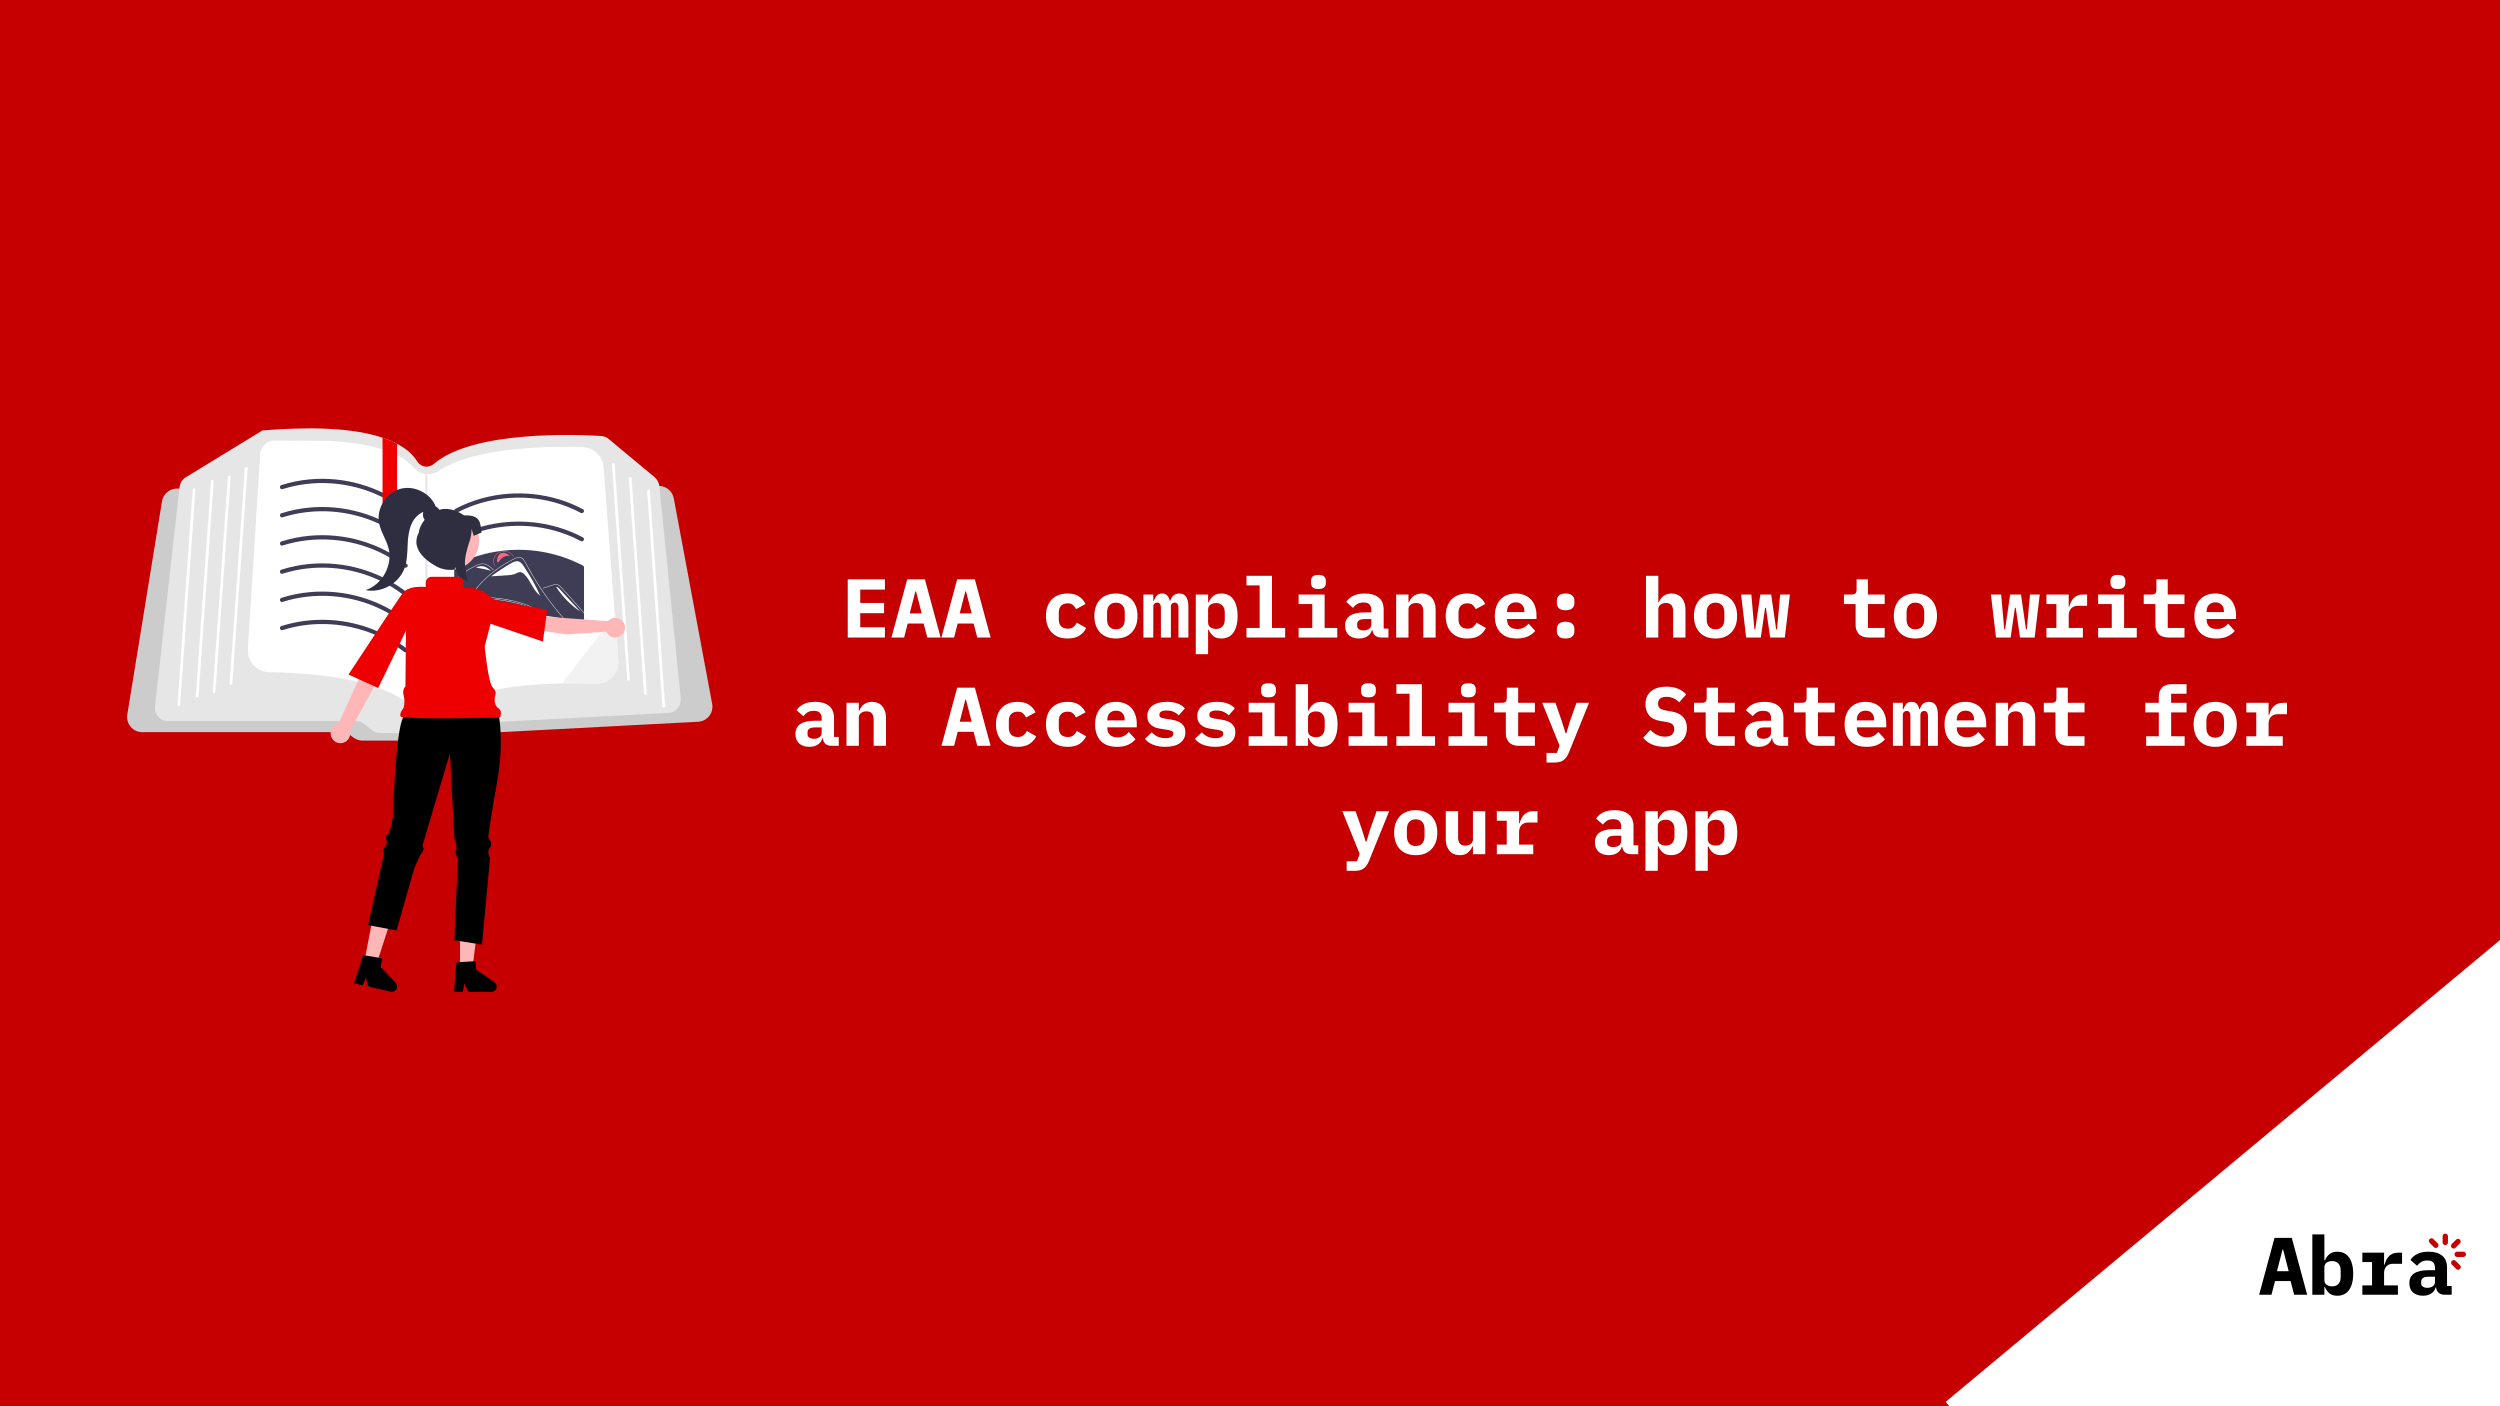 <svg xmlns="http://www.w3.org/2000/svg" width="1200" height="675" viewBox="0 0 1200 675" fill="none"><rect x="0" y="0" width="1200" height="675" fill="#808080" stroke="none"/><g clip-path="url(#clip0_2125_3145)"><rect width="1200" height="675" fill="#C60000"/><rect x="1201.31" y="450.13" width="201.626" height="348.022" transform="rotate(50.203 1201.31 450.13)" fill="white"/><g clip-path="url(#clip1_2125_3145)"><path d="M1173.49 621.479C1172.29 621.479 1171.32 621.179 1170.6 620.579C1169.87 619.953 1169.44 619.066 1169.31 617.918H1169.11C1168.75 619.248 1168.02 620.253 1166.92 620.931C1165.86 621.609 1164.54 621.948 1162.98 621.948C1161.03 621.948 1159.45 621.427 1158.25 620.383C1157.08 619.313 1156.49 617.827 1156.49 615.922C1156.49 613.809 1157.26 612.244 1158.8 611.227C1160.34 610.209 1162.59 609.7 1165.56 609.7H1168.8V608.683C1168.8 607.483 1168.51 606.583 1167.94 605.983C1167.39 605.357 1166.46 605.044 1165.13 605.044C1163.9 605.044 1162.91 605.279 1162.16 605.748C1161.4 606.218 1160.75 606.831 1160.21 607.587L1157.04 604.77C1157.72 603.622 1158.77 602.683 1160.21 601.953C1161.66 601.196 1163.53 600.818 1165.79 600.818C1168.55 600.818 1170.7 601.457 1172.24 602.735C1173.8 603.987 1174.58 605.892 1174.58 608.448V617.292H1176.81V621.479H1173.49ZM1165.17 618.153C1166.18 618.153 1167.04 617.905 1167.74 617.409C1168.45 616.913 1168.8 616.196 1168.8 615.257V612.831H1165.71C1163.34 612.831 1162.16 613.627 1162.16 615.218V616C1162.16 616.705 1162.43 617.24 1162.98 617.605C1163.53 617.97 1164.25 618.153 1165.17 618.153Z" fill="black"/><path d="M1133.93 616.979H1138.58V605.787H1133.93V601.287H1144.36V607H1144.63C1144.82 606.27 1145.06 605.565 1145.38 604.887C1145.71 604.183 1146.13 603.57 1146.63 603.048C1147.15 602.5 1147.77 602.07 1148.5 601.757C1149.23 601.444 1150.09 601.287 1151.08 601.287H1152.99V606.609H1148.7C1147.26 606.609 1146.18 607.039 1145.45 607.9C1144.72 608.735 1144.36 609.765 1144.36 610.992V616.979H1151V621.479H1133.93V616.979Z" fill="black"/><path d="M1109.92 592.522H1115.7V604.966H1115.98C1116.47 603.766 1117.19 602.774 1118.13 601.992C1119.06 601.209 1120.34 600.818 1121.95 600.818C1123.07 600.818 1124.09 601.026 1125 601.444C1125.94 601.861 1126.73 602.5 1127.38 603.361C1128.06 604.222 1128.58 605.318 1128.95 606.648C1129.34 607.979 1129.53 609.557 1129.53 611.383C1129.53 613.209 1129.34 614.787 1128.95 616.118C1128.58 617.448 1128.06 618.544 1127.38 619.405C1126.73 620.266 1125.94 620.905 1125 621.322C1124.09 621.74 1123.07 621.948 1121.95 621.948C1120.34 621.948 1119.06 621.57 1118.13 620.813C1117.19 620.031 1116.47 619.026 1115.98 617.8H1115.7V621.479H1109.92V592.522ZM1119.45 617.448C1120.76 617.448 1121.76 617.057 1122.46 616.274C1123.16 615.466 1123.52 614.357 1123.52 612.948V609.818C1123.52 608.409 1123.16 607.313 1122.46 606.531C1121.76 605.722 1120.76 605.318 1119.45 605.318C1118.44 605.318 1117.55 605.566 1116.8 606.061C1116.07 606.557 1115.7 607.34 1115.7 608.409V614.357C1115.7 615.427 1116.07 616.209 1116.8 616.705C1117.55 617.2 1118.44 617.448 1119.45 617.448Z" fill="black"/><path d="M1101.19 621.479L1099.47 614.905H1092.01L1090.33 621.479H1084.39L1091.77 594.165H1100.05L1107.44 621.479H1101.19ZM1095.91 599.839H1095.6L1092.95 610.17H1098.57L1095.91 599.839Z" fill="black"/><path d="M1178.95 595.016C1179.46 594.505 1180.24 594.505 1180.75 595.016C1181.26 595.526 1181.26 596.31 1180.75 596.82L1178.65 598.921C1178.4 599.171 1178.08 599.303 1177.75 599.303C1177.42 599.303 1177.1 599.171 1176.85 598.921C1176.34 598.41 1176.34 597.626 1176.85 597.116L1178.95 595.016Z" fill="#C60000"/><path d="M1178.7 605.205L1180.79 607.305C1181.3 607.816 1181.3 608.6 1180.79 609.11C1180.54 609.36 1180.22 609.493 1179.89 609.493C1179.56 609.493 1179.24 609.36 1178.99 609.11L1176.9 607.01C1176.39 606.499 1176.39 605.715 1176.9 605.205C1177.41 604.695 1178.19 604.695 1178.7 605.205Z" fill="#C60000"/><path d="M1168.02 594.744L1170.12 596.845C1170.63 597.355 1170.63 598.139 1170.12 598.649C1169.87 598.899 1169.55 599.032 1169.22 599.032C1168.89 599.032 1168.56 598.899 1168.31 598.649L1166.22 596.549C1165.71 596.038 1165.71 595.254 1166.22 594.744C1166.73 594.234 1167.51 594.234 1168.02 594.744Z" fill="#C60000"/><path d="M1179.45 600.8H1182.39C1183.1 600.8 1183.67 601.377 1183.67 602.085C1183.67 602.793 1183.1 603.37 1182.39 603.37H1179.45C1178.74 603.37 1178.16 602.793 1178.16 602.085C1178.16 601.377 1178.74 600.8 1179.45 600.8Z" fill="#C60000"/><path d="M1172.45 593.415C1172.45 592.707 1173.03 592.13 1173.74 592.13C1174.44 592.13 1175.02 592.707 1175.02 593.415V596.365C1175.02 597.072 1174.44 597.65 1173.74 597.65C1173.03 597.65 1172.45 597.072 1172.45 596.365V593.415Z" fill="#C60000"/></g><path d="M406.919 306V278.08H424.759V283H412.919V289.4H424.359V294.32H412.919V301.08H424.759V306H406.919ZM445.103 306L443.343 299.28H435.703L433.983 306H427.903L435.463 278.08H443.943L451.503 306H445.103ZM439.703 283.88H439.383L436.663 294.44H442.423L439.703 283.88ZM469.088 306L467.328 299.28H459.688L457.968 306H451.888L459.448 278.08H467.928L475.488 306H469.088ZM463.688 283.88H463.368L460.648 294.44H466.408L463.688 283.88ZM512.496 306.48C510.87 306.48 509.403 306.24 508.096 305.76C506.816 305.253 505.723 304.533 504.816 303.6C503.936 302.667 503.256 301.533 502.776 300.2C502.296 298.867 502.056 297.36 502.056 295.68C502.056 294 502.296 292.493 502.776 291.16C503.256 289.827 503.936 288.693 504.816 287.76C505.723 286.827 506.816 286.12 508.096 285.64C509.403 285.133 510.856 284.88 512.456 284.88C514.723 284.88 516.536 285.347 517.896 286.28C519.283 287.187 520.336 288.4 521.056 289.92L516.496 292.4C516.123 291.6 515.63 290.933 515.016 290.4C514.43 289.867 513.576 289.6 512.456 289.6C511.096 289.6 510.043 290 509.296 290.8C508.576 291.573 508.216 292.64 508.216 294V297.36C508.216 298.72 508.576 299.8 509.296 300.6C510.043 301.373 511.123 301.76 512.536 301.76C513.683 301.76 514.576 301.493 515.216 300.96C515.883 300.427 516.443 299.733 516.896 298.88L521.376 301.44C520.63 302.96 519.536 304.187 518.096 305.12C516.683 306.027 514.816 306.48 512.496 306.48ZM535.641 306.48C534.041 306.48 532.601 306.24 531.321 305.76C530.041 305.253 528.947 304.533 528.041 303.6C527.161 302.667 526.481 301.533 526.001 300.2C525.521 298.867 525.281 297.36 525.281 295.68C525.281 294 525.521 292.493 526.001 291.16C526.481 289.827 527.161 288.693 528.041 287.76C528.947 286.827 530.041 286.12 531.321 285.64C532.601 285.133 534.041 284.88 535.641 284.88C537.241 284.88 538.681 285.133 539.961 285.64C541.241 286.12 542.321 286.827 543.201 287.76C544.107 288.693 544.801 289.827 545.281 291.16C545.761 292.493 546.001 294 546.001 295.68C546.001 297.36 545.761 298.867 545.281 300.2C544.801 301.533 544.107 302.667 543.201 303.6C542.321 304.533 541.241 305.253 539.961 305.76C538.681 306.24 537.241 306.48 535.641 306.48ZM535.641 302.08C536.974 302.08 538.014 301.667 538.761 300.84C539.507 300.013 539.881 298.84 539.881 297.32V294.04C539.881 292.52 539.507 291.347 538.761 290.52C538.014 289.693 536.974 289.28 535.641 289.28C534.307 289.28 533.267 289.693 532.521 290.52C531.774 291.347 531.401 292.52 531.401 294.04V297.32C531.401 298.84 531.774 300.013 532.521 300.84C533.267 301.667 534.307 302.08 535.641 302.08ZM548.825 306V285.36H553.585V288.4H553.865C554.185 287.44 554.638 286.613 555.225 285.92C555.838 285.227 556.692 284.88 557.785 284.88C559.785 284.88 561.012 286.053 561.465 288.4H561.705C561.865 287.92 562.065 287.467 562.305 287.04C562.545 286.613 562.838 286.24 563.185 285.92C563.532 285.6 563.945 285.347 564.425 285.16C564.905 284.973 565.465 284.88 566.105 284.88C568.985 284.88 570.425 287 570.425 291.24V306H565.665V291.84C565.665 290.88 565.492 290.213 565.145 289.84C564.825 289.44 564.398 289.24 563.865 289.24C563.358 289.24 562.918 289.413 562.545 289.76C562.198 290.08 562.025 290.587 562.025 291.28V306H557.225V291.84C557.225 290.88 557.065 290.213 556.745 289.84C556.452 289.44 556.038 289.24 555.505 289.24C554.972 289.24 554.518 289.413 554.145 289.76C553.772 290.08 553.585 290.587 553.585 291.28V306H548.825ZM573.969 285.36H579.889V289.12H580.169C580.676 287.893 581.409 286.88 582.369 286.08C583.329 285.28 584.636 284.88 586.289 284.88C587.436 284.88 588.476 285.093 589.409 285.52C590.369 285.947 591.183 286.6 591.849 287.48C592.543 288.36 593.076 289.48 593.449 290.84C593.849 292.2 594.049 293.813 594.049 295.68C594.049 297.547 593.849 299.16 593.449 300.52C593.076 301.88 592.543 303 591.849 303.88C591.183 304.76 590.369 305.413 589.409 305.84C588.476 306.267 587.436 306.48 586.289 306.48C584.636 306.48 583.329 306.093 582.369 305.32C581.409 304.52 580.676 303.493 580.169 302.24H579.889V314H573.969V285.36ZM583.729 301.88C585.063 301.88 586.089 301.48 586.809 300.68C587.529 299.853 587.889 298.72 587.889 297.28V294.08C587.889 292.64 587.529 291.52 586.809 290.72C586.089 289.893 585.063 289.48 583.729 289.48C582.689 289.48 581.783 289.733 581.009 290.24C580.263 290.747 579.889 291.547 579.889 292.64V298.72C579.889 299.813 580.263 300.613 581.009 301.12C581.783 301.627 582.689 301.88 583.729 301.88ZM598.314 301.4H604.634V281H598.314V276.4H610.554V301.4H616.874V306H598.314V301.4ZM632.858 282.72C631.525 282.72 630.591 282.453 630.058 281.92C629.551 281.36 629.298 280.693 629.298 279.92V278.76C629.298 277.96 629.551 277.293 630.058 276.76C630.591 276.227 631.525 275.96 632.858 275.96C634.191 275.96 635.111 276.227 635.618 276.76C636.151 277.293 636.418 277.96 636.418 278.76V279.92C636.418 280.693 636.151 281.36 635.618 281.92C635.111 282.453 634.191 282.72 632.858 282.72ZM623.338 301.4H629.898V289.96H623.338V285.36H635.818V301.4H641.898V306H623.338V301.4ZM663.043 306C661.816 306 660.829 305.693 660.083 305.08C659.336 304.44 658.896 303.533 658.763 302.36H658.563C658.189 303.72 657.443 304.747 656.323 305.44C655.229 306.133 653.883 306.48 652.283 306.48C650.283 306.48 648.669 305.947 647.443 304.88C646.243 303.787 645.643 302.267 645.643 300.32C645.643 298.16 646.429 296.56 648.003 295.52C649.576 294.48 651.883 293.96 654.923 293.96H658.243V292.92C658.243 291.693 657.949 290.773 657.363 290.16C656.803 289.52 655.843 289.2 654.483 289.2C653.229 289.2 652.216 289.44 651.443 289.92C650.669 290.4 650.003 291.027 649.442 291.8L646.202 288.92C646.896 287.747 647.976 286.787 649.442 286.04C650.936 285.267 652.843 284.88 655.163 284.88C657.989 284.88 660.189 285.533 661.763 286.84C663.363 288.12 664.163 290.067 664.163 292.68V301.72H666.443V306H663.043ZM654.523 302.6C655.563 302.6 656.443 302.347 657.163 301.84C657.883 301.333 658.243 300.6 658.243 299.64V297.16H655.083C652.656 297.16 651.443 297.973 651.443 299.6V300.4C651.443 301.12 651.723 301.667 652.283 302.04C652.843 302.413 653.589 302.6 654.523 302.6ZM670.147 306V285.36H676.067V289.12H676.307C676.547 288.533 676.84 287.987 677.187 287.48C677.534 286.973 677.947 286.533 678.427 286.16C678.934 285.76 679.507 285.453 680.147 285.24C680.814 285 681.56 284.88 682.387 284.88C683.374 284.88 684.28 285.053 685.107 285.4C685.934 285.72 686.64 286.213 687.227 286.88C687.814 287.547 688.267 288.36 688.587 289.32C688.934 290.28 689.107 291.387 689.107 292.64V306H683.187V293.44C683.187 290.773 682.027 289.44 679.707 289.44C679.254 289.44 678.8 289.507 678.347 289.64C677.92 289.747 677.534 289.933 677.187 290.2C676.84 290.44 676.56 290.747 676.347 291.12C676.16 291.493 676.067 291.933 676.067 292.44V306H670.147ZM704.371 306.48C702.745 306.48 701.278 306.24 699.971 305.76C698.691 305.253 697.598 304.533 696.691 303.6C695.811 302.667 695.131 301.533 694.651 300.2C694.171 298.867 693.931 297.36 693.931 295.68C693.931 294 694.171 292.493 694.651 291.16C695.131 289.827 695.811 288.693 696.691 287.76C697.598 286.827 698.691 286.12 699.971 285.64C701.278 285.133 702.731 284.88 704.331 284.88C706.598 284.88 708.411 285.347 709.771 286.28C711.158 287.187 712.211 288.4 712.931 289.92L708.371 292.4C707.998 291.6 707.505 290.933 706.891 290.4C706.305 289.867 705.451 289.6 704.331 289.6C702.971 289.6 701.918 290 701.171 290.8C700.451 291.573 700.091 292.64 700.091 294V297.36C700.091 298.72 700.451 299.8 701.171 300.6C701.918 301.373 702.998 301.76 704.411 301.76C705.558 301.76 706.451 301.493 707.091 300.96C707.758 300.427 708.318 299.733 708.771 298.88L713.251 301.44C712.505 302.96 711.411 304.187 709.971 305.12C708.558 306.027 706.691 306.48 704.371 306.48ZM728.076 306.48C724.609 306.48 721.982 305.52 720.196 303.6C718.409 301.68 717.516 299.067 717.516 295.76C717.516 294.08 717.742 292.573 718.196 291.24C718.676 289.88 719.342 288.733 720.196 287.8C721.076 286.84 722.129 286.12 723.356 285.64C724.609 285.133 726.009 284.88 727.556 284.88C729.102 284.88 730.489 285.133 731.716 285.64C732.942 286.12 733.982 286.813 734.836 287.72C735.689 288.627 736.342 289.733 736.796 291.04C737.276 292.32 737.516 293.76 737.516 295.36V297.12H723.396V297.48C723.396 298.813 723.809 299.893 724.636 300.72C725.462 301.52 726.676 301.92 728.276 301.92C729.502 301.92 730.556 301.693 731.436 301.24C732.316 300.76 733.076 300.133 733.716 299.36L736.916 302.84C736.116 303.827 734.996 304.68 733.556 305.4C732.116 306.12 730.289 306.48 728.076 306.48ZM727.596 289.12C726.316 289.12 725.289 289.52 724.516 290.32C723.769 291.093 723.396 292.147 723.396 293.48V293.8H731.716V293.48C731.716 292.12 731.342 291.053 730.596 290.28C729.876 289.507 728.876 289.12 727.596 289.12ZM751.5 306.48C750.007 306.48 748.927 306.16 748.26 305.52C747.62 304.853 747.3 304.067 747.3 303.16V301.76C747.3 300.853 747.62 300.08 748.26 299.44C748.927 298.773 750.007 298.44 751.5 298.44C752.993 298.44 754.06 298.773 754.7 299.44C755.367 300.08 755.7 300.853 755.7 301.76V303.16C755.7 304.067 755.367 304.853 754.7 305.52C754.06 306.16 752.993 306.48 751.5 306.48ZM751.5 292.92C750.007 292.92 748.927 292.6 748.26 291.96C747.62 291.293 747.3 290.507 747.3 289.6V288.2C747.3 287.293 747.62 286.52 748.26 285.88C748.927 285.213 750.007 284.88 751.5 284.88C752.993 284.88 754.06 285.213 754.7 285.88C755.367 286.52 755.7 287.293 755.7 288.2V289.6C755.7 290.507 755.367 291.293 754.7 291.96C754.06 292.6 752.993 292.92 751.5 292.92ZM790.069 276.4H795.989V289.12H796.229C796.469 288.533 796.762 287.987 797.109 287.48C797.455 286.973 797.869 286.533 798.349 286.16C798.855 285.76 799.429 285.453 800.069 285.24C800.735 285 801.482 284.88 802.309 284.88C803.295 284.88 804.202 285.053 805.029 285.4C805.855 285.72 806.562 286.213 807.149 286.88C807.735 287.547 808.189 288.36 808.509 289.32C808.855 290.28 809.029 291.387 809.029 292.64V306H803.109V293.44C803.109 290.773 801.949 289.44 799.629 289.44C799.175 289.44 798.722 289.507 798.269 289.64C797.842 289.747 797.455 289.933 797.109 290.2C796.762 290.44 796.482 290.747 796.269 291.12C796.082 291.493 795.989 291.933 795.989 292.44V306H790.069V276.4ZM823.453 306.48C821.853 306.48 820.413 306.24 819.133 305.76C817.853 305.253 816.76 304.533 815.853 303.6C814.973 302.667 814.293 301.533 813.813 300.2C813.333 298.867 813.093 297.36 813.093 295.68C813.093 294 813.333 292.493 813.813 291.16C814.293 289.827 814.973 288.693 815.853 287.76C816.76 286.827 817.853 286.12 819.133 285.64C820.413 285.133 821.853 284.88 823.453 284.88C825.053 284.88 826.493 285.133 827.773 285.64C829.053 286.12 830.133 286.827 831.013 287.76C831.92 288.693 832.613 289.827 833.093 291.16C833.573 292.493 833.813 294 833.813 295.68C833.813 297.36 833.573 298.867 833.093 300.2C832.613 301.533 831.92 302.667 831.013 303.6C830.133 304.533 829.053 305.253 827.773 305.76C826.493 306.24 825.053 306.48 823.453 306.48ZM823.453 302.08C824.786 302.08 825.826 301.667 826.573 300.84C827.32 300.013 827.693 298.84 827.693 297.32V294.04C827.693 292.52 827.32 291.347 826.573 290.52C825.826 289.693 824.786 289.28 823.453 289.28C822.12 289.28 821.08 289.693 820.333 290.52C819.586 291.347 819.213 292.52 819.213 294.04V297.32C819.213 298.84 819.586 300.013 820.333 300.84C821.08 301.667 822.12 302.08 823.453 302.08ZM835.718 285.36H840.638L842.118 302.08H842.518L844.958 285.36H850.158L852.558 302.08H852.958L854.478 285.36H859.158L856.718 306H849.678L847.638 291.76H847.238L845.198 306H838.158L835.718 285.36ZM897.006 306C894.873 306 893.286 305.44 892.246 304.32C891.206 303.2 890.686 301.773 890.686 300.04V289.96H885.086V285.36H888.726C889.606 285.36 890.233 285.187 890.606 284.84C890.98 284.493 891.166 283.853 891.166 282.92V278.08H896.606V285.36H904.646V289.96H896.606V301.4H904.646V306H897.006ZM919.391 306.48C917.791 306.48 916.351 306.24 915.071 305.76C913.791 305.253 912.697 304.533 911.791 303.6C910.911 302.667 910.231 301.533 909.751 300.2C909.271 298.867 909.031 297.36 909.031 295.68C909.031 294 909.271 292.493 909.751 291.16C910.231 289.827 910.911 288.693 911.791 287.76C912.697 286.827 913.791 286.12 915.071 285.64C916.351 285.133 917.791 284.88 919.391 284.88C920.991 284.88 922.431 285.133 923.711 285.64C924.991 286.12 926.071 286.827 926.951 287.76C927.857 288.693 928.551 289.827 929.031 291.16C929.511 292.493 929.751 294 929.751 295.68C929.751 297.36 929.511 298.867 929.031 300.2C928.551 301.533 927.857 302.667 926.951 303.6C926.071 304.533 924.991 305.253 923.711 305.76C922.431 306.24 920.991 306.48 919.391 306.48ZM919.391 302.08C920.724 302.08 921.764 301.667 922.511 300.84C923.257 300.013 923.631 298.84 923.631 297.32V294.04C923.631 292.52 923.257 291.347 922.511 290.52C921.764 289.693 920.724 289.28 919.391 289.28C918.057 289.28 917.017 289.693 916.271 290.52C915.524 291.347 915.151 292.52 915.151 294.04V297.32C915.151 298.84 915.524 300.013 916.271 300.84C917.017 301.667 918.057 302.08 919.391 302.08ZM955.639 285.36H960.559L962.039 302.08H962.439L964.879 285.36H970.079L972.479 302.08H972.879L974.399 285.36H979.079L976.639 306H969.599L967.559 291.76H967.159L965.119 306H958.079L955.639 285.36ZM982.304 301.4H987.064V289.96H982.304V285.36H992.984V291.2H993.264C993.45 290.453 993.704 289.733 994.024 289.04C994.37 288.32 994.797 287.693 995.304 287.16C995.837 286.6 996.477 286.16 997.224 285.84C997.97 285.52 998.85 285.36 999.864 285.36H1001.82V290.8H997.424C995.957 290.8 994.85 291.24 994.104 292.12C993.357 292.973 992.984 294.027 992.984 295.28V301.4H999.784V306H982.304V301.4ZM1016.61 282.72C1015.27 282.72 1014.34 282.453 1013.81 281.92C1013.3 281.36 1013.05 280.693 1013.05 279.92V278.76C1013.05 277.96 1013.3 277.293 1013.81 276.76C1014.34 276.227 1015.27 275.96 1016.61 275.96C1017.94 275.96 1018.86 276.227 1019.37 276.76C1019.9 277.293 1020.17 277.96 1020.17 278.76V279.92C1020.17 280.693 1019.9 281.36 1019.37 281.92C1018.86 282.453 1017.94 282.72 1016.61 282.72ZM1007.09 301.4H1013.65V289.96H1007.09V285.36H1019.57V301.4H1025.65V306H1007.09V301.4ZM1040.91 306C1038.78 306 1037.19 305.44 1036.15 304.32C1035.11 303.2 1034.59 301.773 1034.59 300.04V289.96H1028.99V285.36H1032.63C1033.51 285.36 1034.14 285.187 1034.51 284.84C1034.89 284.493 1035.07 283.853 1035.07 282.92V278.08H1040.51V285.36H1048.55V289.96H1040.51V301.4H1048.55V306H1040.91ZM1063.86 306.48C1060.39 306.48 1057.76 305.52 1055.98 303.6C1054.19 301.68 1053.3 299.067 1053.3 295.76C1053.3 294.08 1053.52 292.573 1053.98 291.24C1054.46 289.88 1055.12 288.733 1055.98 287.8C1056.86 286.84 1057.91 286.12 1059.14 285.64C1060.39 285.133 1061.79 284.88 1063.34 284.88C1064.88 284.88 1066.27 285.133 1067.5 285.64C1068.72 286.12 1069.76 286.813 1070.62 287.72C1071.47 288.627 1072.12 289.733 1072.58 291.04C1073.06 292.32 1073.3 293.76 1073.3 295.36V297.12H1059.18V297.48C1059.18 298.813 1059.59 299.893 1060.42 300.72C1061.24 301.52 1062.46 301.92 1064.06 301.92C1065.28 301.92 1066.34 301.693 1067.22 301.24C1068.1 300.76 1068.86 300.133 1069.5 299.36L1072.7 302.84C1071.9 303.827 1070.78 304.68 1069.34 305.4C1067.9 306.12 1066.07 306.48 1063.86 306.48ZM1063.38 289.12C1062.1 289.12 1061.07 289.52 1060.3 290.32C1059.55 291.093 1059.18 292.147 1059.18 293.48V293.8H1067.5V293.48C1067.5 292.12 1067.12 291.053 1066.38 290.28C1065.66 289.507 1064.66 289.12 1063.38 289.12ZM399.214 358C397.988 358 397.001 357.693 396.254 357.08C395.508 356.44 395.068 355.533 394.934 354.36H394.734C394.361 355.72 393.614 356.747 392.494 357.44C391.401 358.133 390.054 358.48 388.454 358.48C386.454 358.48 384.841 357.947 383.614 356.88C382.414 355.787 381.814 354.267 381.814 352.32C381.814 350.16 382.601 348.56 384.174 347.52C385.748 346.48 388.054 345.96 391.094 345.96H394.414V344.92C394.414 343.693 394.121 342.773 393.534 342.16C392.974 341.52 392.014 341.2 390.654 341.2C389.401 341.2 388.388 341.44 387.614 341.92C386.841 342.4 386.174 343.027 385.614 343.8L382.374 340.92C383.068 339.747 384.148 338.787 385.614 338.04C387.108 337.267 389.014 336.88 391.334 336.88C394.161 336.88 396.361 337.533 397.934 338.84C399.534 340.12 400.334 342.067 400.334 344.68V353.72H402.614V358H399.214ZM390.694 354.6C391.734 354.6 392.614 354.347 393.334 353.84C394.054 353.333 394.414 352.6 394.414 351.64V349.16H391.254C388.828 349.16 387.614 349.973 387.614 351.6V352.4C387.614 353.12 387.894 353.667 388.454 354.04C389.014 354.413 389.761 354.6 390.694 354.6ZM406.319 358V337.36H412.239V341.12H412.479C412.719 340.533 413.012 339.987 413.359 339.48C413.705 338.973 414.119 338.533 414.599 338.16C415.105 337.76 415.679 337.453 416.319 337.24C416.985 337 417.732 336.88 418.559 336.88C419.545 336.88 420.452 337.053 421.279 337.4C422.105 337.72 422.812 338.213 423.399 338.88C423.985 339.547 424.439 340.36 424.759 341.32C425.105 342.28 425.279 343.387 425.279 344.64V358H419.359V345.44C419.359 342.773 418.199 341.44 415.879 341.44C415.425 341.44 414.972 341.507 414.519 341.64C414.092 341.747 413.705 341.933 413.359 342.2C413.012 342.44 412.732 342.747 412.519 343.12C412.332 343.493 412.239 343.933 412.239 344.44V358H406.319ZM469.088 358L467.328 351.28H459.688L457.968 358H451.888L459.448 330.08H467.928L475.488 358H469.088ZM463.688 335.88H463.368L460.648 346.44H466.408L463.688 335.88ZM488.512 358.48C486.885 358.48 485.419 358.24 484.112 357.76C482.832 357.253 481.739 356.533 480.832 355.6C479.952 354.667 479.272 353.533 478.792 352.2C478.312 350.867 478.072 349.36 478.072 347.68C478.072 346 478.312 344.493 478.792 343.16C479.272 341.827 479.952 340.693 480.832 339.76C481.739 338.827 482.832 338.12 484.112 337.64C485.419 337.133 486.872 336.88 488.472 336.88C490.739 336.88 492.552 337.347 493.912 338.28C495.299 339.187 496.352 340.4 497.072 341.92L492.512 344.4C492.139 343.6 491.645 342.933 491.032 342.4C490.445 341.867 489.592 341.6 488.472 341.6C487.112 341.6 486.059 342 485.312 342.8C484.592 343.573 484.232 344.64 484.232 346V349.36C484.232 350.72 484.592 351.8 485.312 352.6C486.059 353.373 487.139 353.76 488.552 353.76C489.699 353.76 490.592 353.493 491.232 352.96C491.899 352.427 492.459 351.733 492.912 350.88L497.392 353.44C496.645 354.96 495.552 356.187 494.112 357.12C492.699 358.027 490.832 358.48 488.512 358.48ZM512.496 358.48C510.87 358.48 509.403 358.24 508.096 357.76C506.816 357.253 505.723 356.533 504.816 355.6C503.936 354.667 503.256 353.533 502.776 352.2C502.296 350.867 502.056 349.36 502.056 347.68C502.056 346 502.296 344.493 502.776 343.16C503.256 341.827 503.936 340.693 504.816 339.76C505.723 338.827 506.816 338.12 508.096 337.64C509.403 337.133 510.856 336.88 512.456 336.88C514.723 336.88 516.536 337.347 517.896 338.28C519.283 339.187 520.336 340.4 521.056 341.92L516.496 344.4C516.123 343.6 515.63 342.933 515.016 342.4C514.43 341.867 513.576 341.6 512.456 341.6C511.096 341.6 510.043 342 509.296 342.8C508.576 343.573 508.216 344.64 508.216 346V349.36C508.216 350.72 508.576 351.8 509.296 352.6C510.043 353.373 511.123 353.76 512.536 353.76C513.683 353.76 514.576 353.493 515.216 352.96C515.883 352.427 516.443 351.733 516.896 350.88L521.376 353.44C520.63 354.96 519.536 356.187 518.096 357.12C516.683 358.027 514.816 358.48 512.496 358.48ZM536.201 358.48C532.734 358.48 530.107 357.52 528.321 355.6C526.534 353.68 525.641 351.067 525.641 347.76C525.641 346.08 525.867 344.573 526.321 343.24C526.801 341.88 527.467 340.733 528.321 339.8C529.201 338.84 530.254 338.12 531.481 337.64C532.734 337.133 534.134 336.88 535.681 336.88C537.227 336.88 538.614 337.133 539.841 337.64C541.067 338.12 542.107 338.813 542.961 339.72C543.814 340.627 544.467 341.733 544.921 343.04C545.401 344.32 545.641 345.76 545.641 347.36V349.12H531.521V349.48C531.521 350.813 531.934 351.893 532.761 352.72C533.587 353.52 534.801 353.92 536.401 353.92C537.627 353.92 538.681 353.693 539.561 353.24C540.441 352.76 541.201 352.133 541.841 351.36L545.041 354.84C544.241 355.827 543.121 356.68 541.681 357.4C540.241 358.12 538.414 358.48 536.201 358.48ZM535.721 341.12C534.441 341.12 533.414 341.52 532.641 342.32C531.894 343.093 531.521 344.147 531.521 345.48V345.8H539.841V345.48C539.841 344.12 539.467 343.053 538.721 342.28C538.001 341.507 537.001 341.12 535.721 341.12ZM559.385 358.48C557.092 358.48 555.092 358.133 553.385 357.44C551.705 356.747 550.438 355.8 549.585 354.6L552.905 351.52C553.705 352.4 554.638 353.093 555.705 353.6C556.798 354.08 558.038 354.32 559.425 354.32C560.598 354.32 561.518 354.147 562.185 353.8C562.852 353.427 563.185 352.867 563.185 352.12C563.185 351.533 562.958 351.133 562.505 350.92C562.052 350.68 561.425 350.493 560.625 350.36L557.305 349.84C556.372 349.707 555.505 349.507 554.705 349.24C553.905 348.947 553.212 348.56 552.625 348.08C552.038 347.6 551.572 347.013 551.225 346.32C550.878 345.627 550.705 344.787 550.705 343.8C550.705 341.64 551.532 339.947 553.185 338.72C554.838 337.493 557.158 336.88 560.145 336.88C562.172 336.88 563.892 337.16 565.305 337.72C566.745 338.253 567.892 339.027 568.745 340.04L565.785 343.4C565.172 342.733 564.385 342.173 563.425 341.72C562.465 341.267 561.305 341.04 559.945 341.04C557.652 341.04 556.505 341.733 556.505 343.12C556.505 343.733 556.732 344.16 557.185 344.4C557.638 344.613 558.265 344.787 559.065 344.92L562.345 345.44C563.278 345.573 564.145 345.787 564.945 346.08C565.745 346.347 566.438 346.72 567.025 347.2C567.638 347.68 568.118 348.267 568.465 348.96C568.812 349.653 568.985 350.493 568.985 351.48C568.985 353.64 568.145 355.347 566.465 356.6C564.812 357.853 562.452 358.48 559.385 358.48ZM583.369 358.48C581.076 358.48 579.076 358.133 577.369 357.44C575.689 356.747 574.423 355.8 573.569 354.6L576.889 351.52C577.689 352.4 578.623 353.093 579.689 353.6C580.783 354.08 582.023 354.32 583.409 354.32C584.583 354.32 585.503 354.147 586.169 353.8C586.836 353.427 587.169 352.867 587.169 352.12C587.169 351.533 586.943 351.133 586.489 350.92C586.036 350.68 585.409 350.493 584.609 350.36L581.289 349.84C580.356 349.707 579.489 349.507 578.689 349.24C577.889 348.947 577.196 348.56 576.609 348.08C576.023 347.6 575.556 347.013 575.209 346.32C574.863 345.627 574.689 344.787 574.689 343.8C574.689 341.64 575.516 339.947 577.169 338.72C578.823 337.493 581.143 336.88 584.129 336.88C586.156 336.88 587.876 337.16 589.289 337.72C590.729 338.253 591.876 339.027 592.729 340.04L589.769 343.4C589.156 342.733 588.369 342.173 587.409 341.72C586.449 341.267 585.289 341.04 583.929 341.04C581.636 341.04 580.489 341.733 580.489 343.12C580.489 343.733 580.716 344.16 581.169 344.4C581.623 344.613 582.249 344.787 583.049 344.92L586.329 345.44C587.263 345.573 588.129 345.787 588.929 346.08C589.729 346.347 590.423 346.72 591.009 347.2C591.623 347.68 592.103 348.267 592.449 348.96C592.796 349.653 592.969 350.493 592.969 351.48C592.969 353.64 592.129 355.347 590.449 356.6C588.796 357.853 586.436 358.48 583.369 358.48ZM608.874 334.72C607.54 334.72 606.607 334.453 606.074 333.92C605.567 333.36 605.314 332.693 605.314 331.92V330.76C605.314 329.96 605.567 329.293 606.074 328.76C606.607 328.227 607.54 327.96 608.874 327.96C610.207 327.96 611.127 328.227 611.634 328.76C612.167 329.293 612.434 329.96 612.434 330.76V331.92C612.434 332.693 612.167 333.36 611.634 333.92C611.127 334.453 610.207 334.72 608.874 334.72ZM599.354 353.4H605.914V341.96H599.354V337.36H611.834V353.4H617.914V358H599.354V353.4ZM621.938 328.4H627.858V341.12H628.138C628.645 339.893 629.378 338.88 630.338 338.08C631.298 337.28 632.605 336.88 634.258 336.88C635.405 336.88 636.445 337.093 637.378 337.52C638.338 337.947 639.151 338.6 639.818 339.48C640.511 340.36 641.045 341.48 641.418 342.84C641.818 344.2 642.018 345.813 642.018 347.68C642.018 349.547 641.818 351.16 641.418 352.52C641.045 353.88 640.511 355 639.818 355.88C639.151 356.76 638.338 357.413 637.378 357.84C636.445 358.267 635.405 358.48 634.258 358.48C632.605 358.48 631.298 358.093 630.338 357.32C629.378 356.52 628.645 355.493 628.138 354.24H627.858V358H621.938V328.4ZM631.698 353.88C633.031 353.88 634.058 353.48 634.778 352.68C635.498 351.853 635.858 350.72 635.858 349.28V346.08C635.858 344.64 635.498 343.52 634.778 342.72C634.058 341.893 633.031 341.48 631.698 341.48C630.658 341.48 629.751 341.733 628.978 342.24C628.231 342.747 627.858 343.547 627.858 344.64V350.72C627.858 351.813 628.231 352.613 628.978 353.12C629.751 353.627 630.658 353.88 631.698 353.88ZM656.843 334.72C655.509 334.72 654.576 334.453 654.043 333.92C653.536 333.36 653.283 332.693 653.283 331.92V330.76C653.283 329.96 653.536 329.293 654.043 328.76C654.576 328.227 655.509 327.96 656.843 327.96C658.176 327.96 659.096 328.227 659.603 328.76C660.136 329.293 660.403 329.96 660.403 330.76V331.92C660.403 332.693 660.136 333.36 659.603 333.92C659.096 334.453 658.176 334.72 656.843 334.72ZM647.323 353.4H653.883V341.96H647.323V337.36H659.803V353.4H665.883V358H647.323V353.4ZM670.267 353.4H676.587V333H670.267V328.4H682.507V353.4H688.827V358H670.267V353.4ZM704.811 334.72C703.478 334.72 702.545 334.453 702.011 333.92C701.505 333.36 701.251 332.693 701.251 331.92V330.76C701.251 329.96 701.505 329.293 702.011 328.76C702.545 328.227 703.478 327.96 704.811 327.96C706.145 327.96 707.065 328.227 707.571 328.76C708.105 329.293 708.371 329.96 708.371 330.76V331.92C708.371 332.693 708.105 333.36 707.571 333.92C707.065 334.453 706.145 334.72 704.811 334.72ZM695.291 353.4H701.851V341.96H695.291V337.36H707.771V353.4H713.851V358H695.291V353.4ZM729.116 358C726.982 358 725.396 357.44 724.356 356.32C723.316 355.2 722.796 353.773 722.796 352.04V341.96H717.196V337.36H720.836C721.716 337.36 722.342 337.187 722.716 336.84C723.089 336.493 723.276 335.853 723.276 334.92V330.08H728.716V337.36H736.756V341.96H728.716V353.4H736.756V358H729.116ZM756.7 337.36H762.74L753.02 361.32C752.407 362.84 751.593 364 750.58 364.8C749.567 365.6 748.18 366 746.42 366H742.34V361.4H747.3L748.58 357.88L740.26 337.36H746.62L749.62 346.04L751.5 352.04H751.82L753.62 346.04L756.7 337.36ZM799.029 358.48C796.682 358.48 794.642 358.093 792.909 357.32C791.175 356.547 789.775 355.493 788.709 354.16L792.189 350.32C793.202 351.44 794.309 352.267 795.509 352.8C796.735 353.333 797.975 353.6 799.229 353.6C800.669 353.6 801.762 353.28 802.509 352.64C803.255 352 803.629 351.08 803.629 349.88C803.629 348.893 803.335 348.147 802.749 347.64C802.189 347.133 801.229 346.773 799.869 346.56L796.949 346.08C794.442 345.653 792.629 344.733 791.509 343.32C790.389 341.88 789.829 340.133 789.829 338.08C789.829 335.387 790.709 333.307 792.469 331.84C794.229 330.347 796.695 329.6 799.869 329.6C802.029 329.6 803.909 329.933 805.509 330.6C807.109 331.267 808.402 332.173 809.389 333.32L805.989 337.12C805.242 336.293 804.362 335.653 803.349 335.2C802.335 334.72 801.189 334.48 799.909 334.48C797.215 334.48 795.869 335.587 795.869 337.8C795.869 338.76 796.162 339.48 796.749 339.96C797.362 340.44 798.349 340.8 799.709 341.04L802.629 341.56C804.895 341.96 806.642 342.813 807.869 344.12C809.095 345.427 809.709 347.187 809.709 349.4C809.709 350.707 809.482 351.92 809.029 353.04C808.575 354.133 807.895 355.093 806.989 355.92C806.082 356.72 804.962 357.347 803.629 357.8C802.322 358.253 800.789 358.48 799.029 358.48ZM825.053 358C822.92 358 821.333 357.44 820.293 356.32C819.253 355.2 818.733 353.773 818.733 352.04V341.96H813.133V337.36H816.773C817.653 337.36 818.28 337.187 818.653 336.84C819.026 336.493 819.213 335.853 819.213 334.92V330.08H824.653V337.36H832.693V341.96H824.653V353.4H832.693V358H825.053ZM854.918 358C853.691 358 852.704 357.693 851.958 357.08C851.211 356.44 850.771 355.533 850.638 354.36H850.438C850.064 355.72 849.318 356.747 848.198 357.44C847.104 358.133 845.758 358.48 844.158 358.48C842.158 358.48 840.544 357.947 839.318 356.88C838.118 355.787 837.518 354.267 837.518 352.32C837.518 350.16 838.304 348.56 839.878 347.52C841.451 346.48 843.758 345.96 846.798 345.96H850.118V344.92C850.118 343.693 849.824 342.773 849.238 342.16C848.678 341.52 847.718 341.2 846.358 341.2C845.104 341.2 844.091 341.44 843.318 341.92C842.544 342.4 841.878 343.027 841.317 343.8L838.077 340.92C838.771 339.747 839.851 338.787 841.317 338.04C842.811 337.267 844.718 336.88 847.038 336.88C849.864 336.88 852.064 337.533 853.638 338.84C855.238 340.12 856.038 342.067 856.038 344.68V353.72H858.318V358H854.918ZM846.398 354.6C847.438 354.6 848.318 354.347 849.038 353.84C849.758 353.333 850.118 352.6 850.118 351.64V349.16H846.958C844.531 349.16 843.318 349.973 843.318 351.6V352.4C843.318 353.12 843.598 353.667 844.158 354.04C844.718 354.413 845.464 354.6 846.398 354.6ZM873.022 358C870.889 358 869.302 357.44 868.262 356.32C867.222 355.2 866.702 353.773 866.702 352.04V341.96H861.102V337.36H864.742C865.622 337.36 866.249 337.187 866.622 336.84C866.995 336.493 867.182 335.853 867.182 334.92V330.08H872.622V337.36H880.662V341.96H872.622V353.4H880.662V358H873.022ZM895.966 358.48C892.5 358.48 889.873 357.52 888.086 355.6C886.3 353.68 885.406 351.067 885.406 347.76C885.406 346.08 885.633 344.573 886.086 343.24C886.566 341.88 887.233 340.733 888.086 339.8C888.966 338.84 890.02 338.12 891.246 337.64C892.5 337.133 893.9 336.88 895.446 336.88C896.993 336.88 898.38 337.133 899.606 337.64C900.833 338.12 901.873 338.813 902.726 339.72C903.58 340.627 904.233 341.733 904.686 343.04C905.166 344.32 905.406 345.76 905.406 347.36V349.12H891.286V349.48C891.286 350.813 891.7 351.893 892.526 352.72C893.353 353.52 894.566 353.92 896.166 353.92C897.393 353.92 898.446 353.693 899.326 353.24C900.206 352.76 900.966 352.133 901.606 351.36L904.806 354.84C904.006 355.827 902.886 356.68 901.446 357.4C900.006 358.12 898.18 358.48 895.966 358.48ZM895.486 341.12C894.206 341.12 893.18 341.52 892.406 342.32C891.66 343.093 891.286 344.147 891.286 345.48V345.8H899.606V345.48C899.606 344.12 899.233 343.053 898.486 342.28C897.766 341.507 896.766 341.12 895.486 341.12ZM908.591 358V337.36H913.351V340.4H913.631C913.951 339.44 914.404 338.613 914.991 337.92C915.604 337.227 916.457 336.88 917.551 336.88C919.551 336.88 920.777 338.053 921.231 340.4H921.471C921.631 339.92 921.831 339.467 922.071 339.04C922.311 338.613 922.604 338.24 922.951 337.92C923.297 337.6 923.711 337.347 924.191 337.16C924.671 336.973 925.231 336.88 925.871 336.88C928.751 336.88 930.191 339 930.191 343.24V358H925.431V343.84C925.431 342.88 925.257 342.213 924.911 341.84C924.591 341.44 924.164 341.24 923.631 341.24C923.124 341.24 922.684 341.413 922.311 341.76C921.964 342.08 921.791 342.587 921.791 343.28V358H916.991V343.84C916.991 342.88 916.831 342.213 916.511 341.84C916.217 341.44 915.804 341.24 915.271 341.24C914.737 341.24 914.284 341.413 913.911 341.76C913.537 342.08 913.351 342.587 913.351 343.28V358H908.591ZM943.935 358.48C940.468 358.48 937.842 357.52 936.055 355.6C934.268 353.68 933.375 351.067 933.375 347.76C933.375 346.08 933.602 344.573 934.055 343.24C934.535 341.88 935.202 340.733 936.055 339.8C936.935 338.84 937.988 338.12 939.215 337.64C940.468 337.133 941.868 336.88 943.415 336.88C944.962 336.88 946.348 337.133 947.575 337.64C948.802 338.12 949.842 338.813 950.695 339.72C951.548 340.627 952.202 341.733 952.655 343.04C953.135 344.32 953.375 345.76 953.375 347.36V349.12H939.255V349.48C939.255 350.813 939.668 351.893 940.495 352.72C941.322 353.52 942.535 353.92 944.135 353.92C945.362 353.92 946.415 353.693 947.295 353.24C948.175 352.76 948.935 352.133 949.575 351.36L952.775 354.84C951.975 355.827 950.855 356.68 949.415 357.4C947.975 358.12 946.148 358.48 943.935 358.48ZM943.455 341.12C942.175 341.12 941.148 341.52 940.375 342.32C939.628 343.093 939.255 344.147 939.255 345.48V345.8H947.575V345.48C947.575 344.12 947.202 343.053 946.455 342.28C945.735 341.507 944.735 341.12 943.455 341.12ZM957.959 358V337.36H963.879V341.12H964.119C964.359 340.533 964.653 339.987 964.999 339.48C965.346 338.973 965.759 338.533 966.239 338.16C966.746 337.76 967.319 337.453 967.959 337.24C968.626 337 969.373 336.88 970.199 336.88C971.186 336.88 972.093 337.053 972.919 337.4C973.746 337.72 974.453 338.213 975.039 338.88C975.626 339.547 976.079 340.36 976.399 341.32C976.746 342.28 976.919 343.387 976.919 344.64V358H970.999V345.44C970.999 342.773 969.839 341.44 967.519 341.44C967.066 341.44 966.613 341.507 966.159 341.64C965.733 341.747 965.346 341.933 964.999 342.2C964.653 342.44 964.373 342.747 964.159 343.12C963.973 343.493 963.879 343.933 963.879 344.44V358H957.959ZM992.944 358C990.81 358 989.224 357.44 988.184 356.32C987.144 355.2 986.624 353.773 986.624 352.04V341.96H981.024V337.36H984.664C985.544 337.36 986.17 337.187 986.544 336.84C986.917 336.493 987.104 335.853 987.104 334.92V330.08H992.544V337.36H1000.58V341.96H992.544V353.4H1000.58V358H992.944ZM1030.15 353.4H1036.23V341.96H1029.75V337.36H1036.23V334.36C1036.23 332.6 1036.74 331.173 1037.75 330.08C1038.79 328.96 1040.39 328.4 1042.55 328.4H1049.55V333H1042.15V337.36H1049.55V341.96H1042.15V353.4H1048.63V358H1030.15V353.4ZM1063.3 358.48C1061.7 358.48 1060.26 358.24 1058.98 357.76C1057.7 357.253 1056.6 356.533 1055.7 355.6C1054.82 354.667 1054.14 353.533 1053.66 352.2C1053.18 350.867 1052.94 349.36 1052.94 347.68C1052.94 346 1053.18 344.493 1053.66 343.16C1054.14 341.827 1054.82 340.693 1055.7 339.76C1056.6 338.827 1057.7 338.12 1058.98 337.64C1060.26 337.133 1061.7 336.88 1063.3 336.88C1064.9 336.88 1066.34 337.133 1067.62 337.64C1068.9 338.12 1069.98 338.827 1070.86 339.76C1071.76 340.693 1072.46 341.827 1072.94 343.16C1073.42 344.493 1073.66 346 1073.66 347.68C1073.66 349.36 1073.42 350.867 1072.94 352.2C1072.46 353.533 1071.76 354.667 1070.86 355.6C1069.98 356.533 1068.9 357.253 1067.62 357.76C1066.34 358.24 1064.9 358.48 1063.3 358.48ZM1063.3 354.08C1064.63 354.08 1065.67 353.667 1066.42 352.84C1067.16 352.013 1067.54 350.84 1067.54 349.32V346.04C1067.54 344.52 1067.16 343.347 1066.42 342.52C1065.67 341.693 1064.63 341.28 1063.3 341.28C1061.96 341.28 1060.92 341.693 1060.18 342.52C1059.43 343.347 1059.06 344.52 1059.06 346.04V349.32C1059.06 350.84 1059.43 352.013 1060.18 352.84C1060.92 353.667 1061.96 354.08 1063.3 354.08ZM1078.24 353.4H1083V341.96H1078.24V337.36H1088.92V343.2H1089.2C1089.39 342.453 1089.64 341.733 1089.96 341.04C1090.31 340.32 1090.73 339.693 1091.24 339.16C1091.77 338.6 1092.41 338.16 1093.16 337.84C1093.91 337.52 1094.79 337.36 1095.8 337.36H1097.76V342.8H1093.36C1091.89 342.8 1090.79 343.24 1090.04 344.12C1089.29 344.973 1088.92 346.027 1088.92 347.28V353.4H1095.72V358H1078.24V353.4ZM660.763 389.36H666.803L657.083 413.32C656.469 414.84 655.656 416 654.643 416.8C653.629 417.6 652.243 418 650.483 418H646.403V413.4H651.363L652.643 409.88L644.323 389.36H650.683L653.683 398.04L655.563 404.04H655.883L657.683 398.04L660.763 389.36ZM679.547 410.48C677.947 410.48 676.507 410.24 675.227 409.76C673.947 409.253 672.854 408.533 671.947 407.6C671.067 406.667 670.387 405.533 669.907 404.2C669.427 402.867 669.187 401.36 669.187 399.68C669.187 398 669.427 396.493 669.907 395.16C670.387 393.827 671.067 392.693 671.947 391.76C672.854 390.827 673.947 390.12 675.227 389.64C676.507 389.133 677.947 388.88 679.547 388.88C681.147 388.88 682.587 389.133 683.867 389.64C685.147 390.12 686.227 390.827 687.107 391.76C688.014 392.693 688.707 393.827 689.187 395.16C689.667 396.493 689.907 398 689.907 399.68C689.907 401.36 689.667 402.867 689.187 404.2C688.707 405.533 688.014 406.667 687.107 407.6C686.227 408.533 685.147 409.253 683.867 409.76C682.587 410.24 681.147 410.48 679.547 410.48ZM679.547 406.08C680.88 406.08 681.92 405.667 682.667 404.84C683.414 404.013 683.787 402.84 683.787 401.32V398.04C683.787 396.52 683.414 395.347 682.667 394.52C681.92 393.693 680.88 393.28 679.547 393.28C678.214 393.28 677.174 393.693 676.427 394.52C675.68 395.347 675.307 396.52 675.307 398.04V401.32C675.307 402.84 675.68 404.013 676.427 404.84C677.174 405.667 678.214 406.08 679.547 406.08ZM707.011 406.24H706.771C706.318 407.413 705.598 408.413 704.611 409.24C703.651 410.067 702.345 410.48 700.691 410.48C699.705 410.48 698.798 410.32 697.971 410C697.145 409.653 696.438 409.147 695.851 408.48C695.265 407.813 694.798 407 694.451 406.04C694.131 405.08 693.971 403.973 693.971 402.72V389.36H699.891V401.92C699.891 404.587 701.051 405.92 703.371 405.92C703.825 405.92 704.265 405.867 704.691 405.76C705.145 405.627 705.531 405.44 705.851 405.2C706.198 404.933 706.478 404.613 706.691 404.24C706.905 403.867 707.011 403.427 707.011 402.92V389.36H712.931V410H707.011V406.24ZM718.476 405.4H723.236V393.96H718.476V389.36H729.156V395.2H729.436C729.622 394.453 729.876 393.733 730.196 393.04C730.542 392.32 730.969 391.693 731.476 391.16C732.009 390.6 732.649 390.16 733.396 389.84C734.142 389.52 735.022 389.36 736.036 389.36H737.996V394.8H733.596C732.129 394.8 731.022 395.24 730.276 396.12C729.529 396.973 729.156 398.027 729.156 399.28V405.4H735.956V410H718.476V405.4ZM782.964 410C781.738 410 780.751 409.693 780.004 409.08C779.258 408.44 778.818 407.533 778.684 406.36H778.484C778.111 407.72 777.364 408.747 776.244 409.44C775.151 410.133 773.804 410.48 772.204 410.48C770.204 410.48 768.591 409.947 767.364 408.88C766.164 407.787 765.564 406.267 765.564 404.32C765.564 402.16 766.351 400.56 767.924 399.52C769.498 398.48 771.804 397.96 774.844 397.96H778.164V396.92C778.164 395.693 777.871 394.773 777.284 394.16C776.724 393.52 775.764 393.2 774.404 393.2C773.151 393.2 772.138 393.44 771.364 393.92C770.591 394.4 769.924 395.027 769.364 395.8L766.124 392.92C766.818 391.747 767.898 390.787 769.364 390.04C770.858 389.267 772.764 388.88 775.084 388.88C777.911 388.88 780.111 389.533 781.684 390.84C783.284 392.12 784.084 394.067 784.084 396.68V405.72H786.364V410H782.964ZM774.444 406.6C775.484 406.6 776.364 406.347 777.084 405.84C777.804 405.333 778.164 404.6 778.164 403.64V401.16H775.004C772.578 401.16 771.364 401.973 771.364 403.6V404.4C771.364 405.12 771.644 405.667 772.204 406.04C772.764 406.413 773.511 406.6 774.444 406.6ZM789.829 389.36H795.749V393.12H796.029C796.535 391.893 797.269 390.88 798.229 390.08C799.189 389.28 800.495 388.88 802.149 388.88C803.295 388.88 804.335 389.093 805.269 389.52C806.229 389.947 807.042 390.6 807.709 391.48C808.402 392.36 808.935 393.48 809.309 394.84C809.709 396.2 809.909 397.813 809.909 399.68C809.909 401.547 809.709 403.16 809.309 404.52C808.935 405.88 808.402 407 807.709 407.88C807.042 408.76 806.229 409.413 805.269 409.84C804.335 410.267 803.295 410.48 802.149 410.48C800.495 410.48 799.189 410.093 798.229 409.32C797.269 408.52 796.535 407.493 796.029 406.24H795.749V418H789.829V389.36ZM799.589 405.88C800.922 405.88 801.949 405.48 802.669 404.68C803.389 403.853 803.749 402.72 803.749 401.28V398.08C803.749 396.64 803.389 395.52 802.669 394.72C801.949 393.893 800.922 393.48 799.589 393.48C798.549 393.48 797.642 393.733 796.869 394.24C796.122 394.747 795.749 395.547 795.749 396.64V402.72C795.749 403.813 796.122 404.613 796.869 405.12C797.642 405.627 798.549 405.88 799.589 405.88ZM813.813 389.36H819.733V393.12H820.013C820.52 391.893 821.253 390.88 822.213 390.08C823.173 389.28 824.48 388.88 826.133 388.88C827.28 388.88 828.32 389.093 829.253 389.52C830.213 389.947 831.026 390.6 831.693 391.48C832.386 392.36 832.92 393.48 833.293 394.84C833.693 396.2 833.893 397.813 833.893 399.68C833.893 401.547 833.693 403.16 833.293 404.52C832.92 405.88 832.386 407 831.693 407.88C831.026 408.76 830.213 409.413 829.253 409.84C828.32 410.267 827.28 410.48 826.133 410.48C824.48 410.48 823.173 410.093 822.213 409.32C821.253 408.52 820.52 407.493 820.013 406.24H819.733V418H813.813V389.36ZM823.573 405.88C824.906 405.88 825.933 405.48 826.653 404.68C827.373 403.853 827.733 402.72 827.733 401.28V398.08C827.733 396.64 827.373 395.52 826.653 394.72C825.933 393.893 824.906 393.48 823.573 393.48C822.533 393.48 821.626 393.733 820.853 394.24C820.106 394.747 819.733 395.547 819.733 396.64V402.72C819.733 403.813 820.106 404.613 820.853 405.12C821.626 405.627 822.533 405.88 823.573 405.88Z" fill="white"/><g clip-path="url(#clip2_2125_3145)"><path d="M176.803 473.665C176.813 473.651 176.822 473.641 176.832 473.627C176.813 473.684 176.794 473.742 176.779 473.804L176.803 473.665Z" fill="#F0F0F0"/><path d="M183.362 464.689C182.985 465.196 182.598 465.688 182.206 466.18C181.829 466.653 181.452 467.126 181.074 467.604C180.088 468.819 179.207 470.117 178.442 471.483C178.058 472.192 177.739 472.933 177.487 473.699L176.88 473.561C176.865 473.584 176.85 473.606 176.832 473.628C176.838 473.603 176.846 473.579 176.856 473.556C177.969 470.078 180.501 467.384 182.698 464.489C182.775 464.393 182.847 464.298 182.918 464.202L183.362 464.689Z" fill="white"/><path d="M180.02 445.513C183.464 443.155 185.892 439.586 186.822 435.517C186.913 435.114 187.534 435.277 187.443 435.68C186.468 439.912 183.933 443.622 180.344 446.067C180.001 446.3 179.679 445.744 180.02 445.513H180.02Z" fill="white"/><path d="M341.841 337.864L323.407 239.158C323.091 237.531 322.232 236.059 320.971 234.984C319.709 233.909 318.12 233.295 316.464 233.242C316.314 233.238 316.165 233.238 316.016 233.242L303.458 233.692L302.107 233.742L295.839 233.967L294.488 234.014L290.456 234.159L209.165 237.078C209.042 237.084 208.916 237.084 208.794 237.081L190.578 236.7L183.837 236.561L183.621 236.558L178.646 236.452L135.29 235.551L123.796 235.309L118.128 235.193L116.77 235.163L110.307 235.031L108.952 235.001L102.34 234.865L100.985 234.835L93.721 234.683L92.581 234.66L86.102 234.524L85.078 234.504H84.929C83.209 234.511 81.546 235.126 80.236 236.24C78.925 237.354 78.051 238.896 77.767 240.592L61.095 343.018C60.925 344.056 60.984 345.118 61.266 346.131C61.547 347.143 62.046 348.083 62.727 348.884C63.408 349.685 64.255 350.328 65.209 350.769C66.163 351.211 67.202 351.439 68.253 351.439H164.001C165.41 351.443 166.781 351.895 167.916 352.731L169.732 354.076C170.983 354.997 172.494 355.495 174.048 355.5H230.475C231.428 355.503 232.373 355.316 233.254 354.951C234.134 354.586 234.934 354.05 235.606 353.373C236.756 352.224 238.289 351.541 239.912 351.455L335.09 346.44C336.122 346.386 337.131 346.112 338.049 345.637C338.966 345.161 339.772 344.495 340.411 343.683C341.05 342.871 341.509 341.932 341.755 340.928C342.002 339.924 342.031 338.88 341.841 337.864V337.864Z" fill="#CCCCCC"/><path d="M326.757 335.18L316.481 233.374C316.478 233.331 316.471 233.285 316.465 233.241C316.272 231.615 315.47 230.122 314.219 229.064L292.114 210.65C291.152 209.843 289.958 209.365 288.705 209.288C278.592 208.639 227.177 206.234 208.199 222.707C207.623 223.208 206.944 223.577 206.211 223.788C205.477 223.999 204.706 224.046 203.952 223.926C203.196 223.804 202.476 223.52 201.84 223.093C201.205 222.667 200.668 222.108 200.268 221.455C198.655 218.94 196.54 216.784 194.057 215.122C192.942 214.347 191.781 213.643 190.579 213.011C189.516 212.452 188.36 211.908 187.101 211.385C186.018 210.934 184.861 210.5 183.623 210.086C177.199 207.94 168.613 206.336 157.138 205.8C152.378 205.575 147.204 205.545 141.761 205.707C136.792 205.853 131.512 206.154 126.069 206.605L125.99 206.608L89.163 229.091C88.338 229.606 87.64 230.301 87.123 231.125C86.606 231.949 86.283 232.88 86.179 233.848L86.103 234.523L74.409 339.006C74.308 339.894 74.39 340.793 74.649 341.648C74.908 342.503 75.34 343.296 75.916 343.979C76.478 344.644 77.177 345.179 77.966 345.547C78.755 345.916 79.614 346.108 80.484 346.112H171.223C172.43 346.118 173.599 346.533 174.539 347.288L178.501 350.461C179.534 351.29 180.811 351.754 182.135 351.78L222.032 352.432H222.128C223.136 352.431 224.126 352.173 225.007 351.684L232.702 347.41C233.404 347.02 234.186 346.793 234.988 346.748L320.983 342.206C321.821 342.162 322.64 341.941 323.388 341.558C324.135 341.176 324.793 340.641 325.319 339.987C325.866 339.321 326.275 338.554 326.522 337.728C326.769 336.903 326.849 336.037 326.757 335.18V335.18Z" fill="#E6E6E6"/><path d="M296.74 316.821L295.536 300.975L290.458 234.161L289.703 224.277C289.513 221.681 288.362 219.249 286.475 217.456C284.589 215.662 282.102 214.635 279.499 214.575C260.892 214.097 227.199 214.938 210.665 226.016C208.826 227.266 206.595 227.805 204.389 227.533C202.182 227.26 200.149 226.195 198.669 224.535C196.382 222.024 193.635 219.973 190.577 218.492C188.339 217.37 186.013 216.434 183.621 215.693C176.623 213.457 167.791 212.099 157.127 211.618L131.818 211.47H131.775C130.021 211.471 128.334 212.14 127.057 213.341C125.779 214.542 125.006 216.183 124.895 217.933L123.797 235.308L118.996 311.504C118.906 312.923 119.105 314.346 119.582 315.686C120.059 317.026 120.803 318.255 121.77 319.299C122.736 320.343 123.904 321.179 125.204 321.757C126.503 322.336 127.906 322.644 129.329 322.663C171.812 323.294 190.371 332.261 198.464 339.665C200.185 341.244 202.383 342.204 204.711 342.392C207.038 342.581 209.362 341.988 211.315 340.707C226.004 331.086 250.425 328.41 269.864 327.995C275.816 327.871 281.3 327.952 285.896 328.114C287.373 328.167 288.845 327.908 290.215 327.353C291.585 326.798 292.822 325.961 293.845 324.894C294.869 323.828 295.656 322.558 296.155 321.167C296.654 319.776 296.853 318.295 296.74 316.821V316.821Z" fill="white"/><path d="M85.833 338.921C85.817 338.921 85.801 338.921 85.785 338.919C85.696 338.913 85.61 338.889 85.53 338.85C85.451 338.81 85.38 338.755 85.322 338.688C85.264 338.621 85.219 338.543 85.191 338.459C85.163 338.375 85.152 338.286 85.158 338.197L92.468 234.985C92.473 234.896 92.496 234.809 92.535 234.729C92.574 234.649 92.629 234.578 92.697 234.519C92.764 234.461 92.842 234.416 92.927 234.389C93.012 234.361 93.101 234.35 93.19 234.358C93.278 234.364 93.365 234.388 93.444 234.427C93.524 234.467 93.595 234.522 93.653 234.589C93.711 234.656 93.756 234.734 93.784 234.818C93.812 234.902 93.823 234.991 93.817 235.08L86.507 338.292C86.495 338.463 86.419 338.623 86.294 338.74C86.169 338.856 86.004 338.921 85.833 338.921Z" fill="white"/><path d="M94.63 334.862C94.614 334.862 94.598 334.861 94.582 334.86C94.493 334.854 94.407 334.83 94.327 334.79C94.248 334.751 94.177 334.696 94.119 334.629C94.061 334.561 94.016 334.484 93.988 334.399C93.96 334.315 93.948 334.226 93.955 334.138L101.264 230.925C101.27 230.836 101.293 230.749 101.332 230.669C101.371 230.589 101.426 230.518 101.493 230.46C101.561 230.401 101.639 230.357 101.724 230.329C101.808 230.301 101.898 230.291 101.987 230.298C102.075 230.304 102.162 230.328 102.241 230.368C102.321 230.407 102.392 230.462 102.45 230.529C102.508 230.596 102.553 230.674 102.581 230.759C102.609 230.843 102.62 230.932 102.614 231.02L95.304 334.233C95.292 334.403 95.216 334.563 95.091 334.68C94.966 334.797 94.801 334.862 94.63 334.862V334.862Z" fill="white"/><path d="M102.749 332.831C102.733 332.831 102.717 332.831 102.701 332.83C102.612 332.823 102.526 332.8 102.446 332.76C102.367 332.72 102.296 332.665 102.238 332.598C102.18 332.531 102.135 332.453 102.107 332.369C102.079 332.285 102.068 332.196 102.074 332.107L109.384 228.895C109.389 228.806 109.412 228.719 109.451 228.639C109.49 228.559 109.545 228.488 109.613 228.429C109.68 228.371 109.758 228.327 109.843 228.299C109.928 228.271 110.017 228.261 110.106 228.268C110.194 228.274 110.281 228.298 110.36 228.337C110.44 228.377 110.511 228.432 110.569 228.499C110.627 228.566 110.672 228.644 110.7 228.728C110.728 228.813 110.739 228.902 110.733 228.99L103.423 332.202C103.411 332.373 103.335 332.533 103.21 332.65C103.085 332.766 102.92 332.831 102.749 332.831V332.831Z" fill="white"/><path d="M110.87 328.772C110.855 328.772 110.838 328.771 110.822 328.77C110.734 328.764 110.647 328.74 110.568 328.7C110.488 328.661 110.417 328.606 110.359 328.539C110.301 328.472 110.256 328.394 110.228 328.31C110.2 328.225 110.189 328.136 110.195 328.048L117.505 224.835C117.51 224.746 117.533 224.659 117.572 224.579C117.612 224.499 117.666 224.428 117.734 224.37C117.801 224.311 117.879 224.267 117.964 224.239C118.049 224.212 118.138 224.201 118.227 224.208C118.316 224.215 118.402 224.238 118.481 224.278C118.561 224.318 118.632 224.372 118.69 224.44C118.748 224.507 118.793 224.584 118.821 224.669C118.849 224.753 118.86 224.842 118.854 224.931L111.544 328.143C111.532 328.314 111.456 328.473 111.331 328.59C111.206 328.707 111.041 328.772 110.87 328.772V328.772Z" fill="white"/><path d="M318.599 339.598C318.614 339.598 318.631 339.597 318.647 339.596C318.735 339.59 318.822 339.566 318.901 339.527C318.981 339.487 319.052 339.432 319.11 339.365C319.168 339.298 319.213 339.22 319.241 339.136C319.269 339.051 319.28 338.962 319.274 338.874L311.964 235.662C311.959 235.573 311.936 235.486 311.897 235.406C311.857 235.326 311.803 235.254 311.735 235.196C311.668 235.137 311.59 235.093 311.505 235.065C311.42 235.038 311.331 235.027 311.242 235.034C311.153 235.041 311.067 235.064 310.987 235.104C310.908 235.144 310.837 235.199 310.779 235.266C310.721 235.333 310.676 235.411 310.648 235.495C310.62 235.579 310.609 235.668 310.615 235.757L317.925 338.969C317.936 339.14 318.013 339.3 318.138 339.416C318.263 339.533 318.427 339.598 318.599 339.598V339.598Z" fill="white"/><path d="M309.802 333.508C309.818 333.508 309.834 333.508 309.85 333.506C309.939 333.5 310.025 333.476 310.105 333.437C310.184 333.397 310.255 333.342 310.313 333.275C310.371 333.208 310.416 333.13 310.444 333.046C310.472 332.962 310.483 332.873 310.477 332.784L303.167 229.572C303.162 229.483 303.139 229.396 303.1 229.316C303.061 229.236 303.006 229.165 302.938 229.106C302.871 229.048 302.793 229.003 302.708 228.976C302.623 228.948 302.534 228.937 302.445 228.945C302.357 228.951 302.27 228.974 302.191 229.014C302.111 229.054 302.04 229.109 301.982 229.176C301.924 229.243 301.879 229.321 301.851 229.405C301.823 229.489 301.812 229.578 301.818 229.667L309.128 332.879C309.14 333.05 309.216 333.21 309.341 333.326C309.466 333.443 309.631 333.508 309.802 333.508V333.508Z" fill="white"/><path d="M301.683 326.742C301.698 326.742 301.715 326.741 301.731 326.74C301.819 326.733 301.906 326.71 301.985 326.67C302.065 326.63 302.136 326.576 302.194 326.508C302.252 326.441 302.297 326.364 302.325 326.279C302.353 326.195 302.364 326.106 302.358 326.017L295.048 222.805C295.043 222.716 295.02 222.629 294.981 222.549C294.941 222.469 294.887 222.398 294.819 222.339C294.752 222.281 294.674 222.237 294.589 222.209C294.504 222.181 294.415 222.171 294.326 222.178C294.237 222.184 294.151 222.208 294.071 222.248C293.992 222.287 293.921 222.342 293.863 222.409C293.805 222.476 293.76 222.554 293.732 222.638C293.704 222.723 293.693 222.812 293.699 222.9L301.009 326.113C301.02 326.283 301.097 326.443 301.222 326.56C301.347 326.677 301.511 326.742 301.683 326.742V326.742Z" fill="white"/><path d="M135.628 234.786C150.88 229.919 167.896 231.208 182.345 238.063C186.468 240.009 190.362 242.407 193.955 245.214C194.971 246.011 196.417 244.584 195.39 243.778C182.119 233.484 165.443 228.594 148.715 230.091C144.086 230.505 139.517 231.423 135.088 232.828C133.849 233.224 134.378 235.184 135.628 234.786H135.628Z" fill="#3F3D56"/><path d="M219.554 246C233.734 238.547 250.715 236.921 266.133 241.152C270.529 242.356 274.777 244.045 278.799 246.188C279.951 246.803 280.977 245.051 279.823 244.435C265.129 236.594 247.489 234.789 231.443 239.16C226.966 240.382 222.636 242.088 218.529 244.248C217.373 244.856 218.397 246.608 219.554 246V246Z" fill="#3F3D56"/><path d="M219.554 259.534C233.734 252.08 250.715 250.455 266.133 254.686C270.529 255.889 274.777 257.578 278.799 259.721C279.951 260.336 280.977 258.584 279.823 257.969C265.129 250.128 247.489 248.323 231.443 252.693C226.966 253.915 222.636 255.621 218.529 257.781C217.373 258.389 218.397 260.141 219.554 259.533V259.534Z" fill="#3F3D56"/><path d="M280.321 272.341C280.332 272.166 280.29 271.993 280.201 271.843C280.112 271.693 279.979 271.573 279.821 271.499C268.05 265.335 254.702 262.835 241.498 264.321C241.415 264.327 241.339 264.341 241.249 264.347H241.246C241.165 264.355 241.084 264.367 241.004 264.384C233.15 265.287 225.531 267.636 218.531 271.31C218.379 271.401 218.252 271.53 218.165 271.685C218.077 271.839 218.031 272.014 218.031 272.192V297.437C218.034 297.592 218.072 297.745 218.142 297.884C218.212 298.022 218.313 298.143 218.437 298.237C218.561 298.331 218.704 298.395 218.857 298.425C219.009 298.455 219.166 298.45 219.317 298.411C219.628 298.321 219.939 298.235 220.257 298.152C227.334 296.237 234.598 295.101 241.922 294.764C242.077 294.757 242.233 294.75 242.395 294.744C248.36 294.488 254.336 294.702 260.267 295.386C260.391 295.393 260.515 295.407 260.638 295.426C260.943 295.459 261.254 295.496 261.559 295.535C261.681 295.549 261.797 295.562 261.91 295.582C263.096 295.731 264.272 295.9 265.451 296.082C267.154 296.354 268.857 296.656 270.559 296.99C270.665 297.01 270.775 297.036 270.884 297.056C273.617 297.599 276.336 298.229 279.043 298.924C279.194 298.963 279.351 298.967 279.504 298.936C279.656 298.906 279.8 298.841 279.924 298.746C280.047 298.652 280.148 298.53 280.218 298.391C280.288 298.252 280.326 298.099 280.328 297.944V272.38C280.329 272.367 280.327 272.353 280.321 272.341Z" fill="#3F3D56"/><path d="M243.089 265.698C242.345 265.334 241.493 265.259 240.697 265.488C240.345 265.619 240.023 265.82 239.75 266.077C239.476 266.334 239.257 266.643 239.104 266.986C238.828 267.643 238.651 268.338 238.579 269.047C238.537 269.326 238.535 269.678 238.815 269.808C238.917 269.845 239.027 269.853 239.133 269.832C239.239 269.811 239.338 269.762 239.418 269.689C239.562 269.546 239.682 269.379 239.77 269.196C240.257 268.439 240.927 267.817 241.718 267.386C242.509 266.956 243.396 266.733 244.296 266.736L245.046 267.035C244.456 266.503 243.798 266.054 243.089 265.698V265.698Z" fill="#FF6582"/><path d="M251.2 271.516C250.618 270.66 249.929 269.746 248.85 269.466C247.6 269.143 246.316 269.786 245.227 270.421C241.989 272.307 238.852 274.363 235.832 276.582L235.835 276.615L242.846 276.185C244.534 276.081 246.281 275.963 247.773 275.252C248.309 274.916 248.908 274.693 249.533 274.597C249.92 274.618 250.3 274.716 250.65 274.884C251 275.053 251.313 275.289 251.571 275.579C254.802 278.642 255.737 283.325 259.362 286.016C257.055 280.961 254.325 276.11 251.2 271.516V271.516Z" fill="white"/><path d="M242.395 294.744C242.233 294.75 242.077 294.757 241.922 294.764C240.792 294.358 239.635 293.999 238.464 293.688C237.706 293.485 236.935 293.302 236.163 293.147C235.29 292.957 234.411 292.808 233.531 292.68C231.857 292.436 230.169 292.294 228.477 292.254C228.464 292.255 228.451 292.254 228.439 292.25C228.426 292.246 228.415 292.239 228.405 292.231C228.396 292.222 228.388 292.211 228.383 292.2C228.378 292.188 228.375 292.175 228.375 292.162C228.375 292.149 228.378 292.137 228.383 292.125C228.388 292.113 228.396 292.102 228.405 292.094C228.415 292.085 228.426 292.079 228.439 292.075C228.451 292.071 228.464 292.069 228.477 292.071C228.693 292.071 228.91 292.078 229.12 292.091C230.815 292.154 232.505 292.319 234.181 292.585C235.054 292.727 235.927 292.896 236.793 293.086C237.578 293.262 238.362 293.458 239.134 293.675C240.237 293.986 241.324 294.342 242.395 294.744Z" fill="white"/><path d="M261.91 295.583C261.795 295.562 261.68 295.549 261.558 295.535C261.091 295.15 260.617 294.784 260.123 294.425C259.508 293.979 258.872 293.559 258.222 293.167C256.783 292.294 255.282 291.529 253.729 290.88C251.274 289.858 248.734 289.056 246.137 288.485C243.175 287.836 240.177 287.366 237.158 287.077C234.14 286.766 231.109 286.576 228.077 286.387C227.949 286.38 227.942 286.191 228.077 286.197C228.456 286.225 228.835 286.245 229.221 286.272C232.286 286.461 235.351 286.678 238.396 287.023C241.415 287.347 244.41 287.866 247.362 288.579C249.882 289.2 252.341 290.045 254.71 291.103C256.073 291.715 257.393 292.418 258.662 293.207C259.467 293.715 260.245 294.256 260.989 294.831C261.301 295.075 261.612 295.319 261.91 295.583Z" fill="white"/><path d="M260.639 295.426C260.516 295.407 260.391 295.393 260.267 295.386C260.125 295.271 259.976 295.163 259.827 295.054C258.785 294.309 257.698 293.628 256.572 293.018C255.55 292.462 254.499 291.958 253.426 291.509C250.972 290.484 248.431 289.682 245.834 289.113C242.872 288.464 239.873 287.994 236.855 287.706C233.837 287.395 230.805 287.205 227.774 287.016C227.646 287.002 227.646 286.82 227.774 286.826C228.16 286.853 228.539 286.874 228.918 286.901C231.983 287.09 235.048 287.307 238.093 287.652C241.112 287.975 244.107 288.495 247.059 289.208C249.579 289.828 252.038 290.673 254.407 291.732C255.3 292.138 256.173 292.578 257.025 293.058C258.29 293.752 259.498 294.544 260.639 295.426V295.426Z" fill="white"/><path d="M270.883 297.058C270.775 297.038 270.667 297.01 270.558 296.99C270.437 296.862 270.322 296.726 270.207 296.591C269.625 295.921 269.05 295.244 268.481 294.561C266.242 291.895 264.117 289.148 262.114 286.347C260.395 283.951 258.765 281.508 257.222 279.018C256.484 277.841 255.774 276.65 255.077 275.446C254.536 274.512 254.008 273.576 253.493 272.638C253.345 272.367 253.203 272.096 253.061 271.826C252.729 271.19 252.397 270.547 252.046 269.918C251.663 269.147 251.102 268.478 250.408 267.969C250.061 267.737 249.66 267.599 249.244 267.57C248.657 267.572 248.081 267.721 247.566 268.003C243.78 269.766 240.209 271.956 236.922 274.532C233.712 277.029 230.809 279.898 228.275 283.078C228.194 283.173 228.018 283.085 228.092 282.984C228.397 282.605 228.708 282.226 229.019 281.854C231.455 278.972 234.198 276.365 237.2 274.079C237.207 274.072 237.22 274.065 237.227 274.059C237.491 273.849 237.755 273.646 238.025 273.45C239.701 272.216 241.445 271.077 243.249 270.039C244.169 269.505 245.11 268.997 246.071 268.517C246.307 268.395 246.551 268.273 246.795 268.158C247.038 268.036 247.282 267.922 247.525 267.806C248.008 267.561 248.535 267.415 249.075 267.38C250.956 267.353 251.924 269.248 252.594 270.526C252.803 270.926 253.02 271.325 253.23 271.724C254.042 273.233 254.887 274.735 255.767 276.217C256.302 277.137 256.856 278.051 257.418 278.958C258.223 280.25 259.049 281.529 259.908 282.801C259.908 282.802 259.908 282.803 259.909 282.804C259.909 282.804 259.909 282.805 259.91 282.806C259.911 282.806 259.911 282.807 259.912 282.807C259.913 282.808 259.914 282.808 259.915 282.808C260.91 284.31 261.945 285.785 263.014 287.253C264.848 289.764 266.769 292.218 268.779 294.615C269.469 295.441 270.171 296.255 270.883 297.058Z" fill="white"/><path d="M280.329 294.073V294.385C279.66 293.6 278.976 292.821 278.3 292.043C278.015 291.719 277.731 291.394 277.447 291.069C276.243 289.702 275.031 288.34 273.813 286.982C272.589 285.629 271.364 284.275 270.126 282.929C269.828 282.604 269.53 282.279 269.226 281.955C268.982 281.682 268.717 281.428 268.434 281.197C268.148 280.959 267.82 280.777 267.466 280.662C267.06 280.549 266.631 280.545 266.221 280.649C265.754 280.757 265.308 280.926 264.855 281.068C264.388 281.224 263.928 281.373 263.461 281.521C262.527 281.826 261.6 282.131 260.666 282.435C260.655 282.44 260.642 282.442 260.63 282.442C260.617 282.442 260.605 282.439 260.594 282.434C260.582 282.429 260.572 282.421 260.564 282.412C260.555 282.403 260.549 282.393 260.544 282.381C260.539 282.368 260.537 282.354 260.537 282.34C260.538 282.326 260.542 282.313 260.548 282.301C260.554 282.288 260.564 282.278 260.575 282.269C260.586 282.261 260.598 282.255 260.612 282.252C260.842 282.178 261.079 282.103 261.316 282.029C262.256 281.718 263.19 281.413 264.131 281.109C264.597 280.953 265.064 280.804 265.531 280.655C265.964 280.491 266.422 280.399 266.885 280.385C267.64 280.439 268.349 280.772 268.874 281.319C269.165 281.589 269.429 281.873 269.693 282.164C270.004 282.503 270.315 282.841 270.626 283.179C271.878 284.546 273.121 285.917 274.355 287.293C275.593 288.674 276.82 290.056 278.036 291.441C278.124 291.543 278.212 291.644 278.3 291.746C278.983 292.517 279.653 293.295 280.329 294.073Z" fill="white"/><path d="M246.742 267.174L246.554 267.255C246.126 266.531 245.525 265.925 244.805 265.489C244.085 265.053 243.269 264.802 242.429 264.758C239.658 264.561 237.225 266.407 237.004 268.873C236.914 269.888 237.208 270.9 237.827 271.709L237.654 271.812C237.008 270.969 236.702 269.915 236.796 268.858C237.026 266.29 239.56 264.368 242.445 264.573C243.32 264.619 244.17 264.88 244.92 265.334C245.669 265.788 246.295 266.42 246.742 267.174V267.174Z" fill="#FF6582"/><path d="M233.054 272.163C232.327 271.846 231.535 271.708 230.744 271.758C229.953 271.809 229.185 272.046 228.504 272.452C230.99 272.834 233.455 273.346 235.888 273.986C234.88 273.461 234.092 272.638 233.054 272.163Z" fill="white"/><path d="M228.489 272.449L228.215 272.647C228.307 272.578 228.404 272.513 228.503 272.451L228.489 272.449Z" fill="white"/><path d="M268.327 282.443C268.072 282.114 267.731 281.861 267.342 281.711L266.957 281.724C269.977 286.424 273.934 290.45 278.58 293.552C275.162 289.849 271.745 286.146 268.327 282.443Z" fill="white"/><path d="M236.734 273.598C236.624 273.49 236.516 273.381 236.406 273.273C235.564 272.357 234.55 271.614 233.421 271.089C232.847 270.847 232.23 270.72 231.607 270.714C230.963 270.73 230.326 270.853 229.723 271.08C229.439 271.181 229.162 271.296 228.889 271.417C228.577 271.557 228.27 271.706 227.965 271.857C227.392 272.139 226.827 272.433 226.269 272.74C225.158 273.351 224.083 274.008 223.042 274.712C222.503 275.078 221.974 275.455 221.457 275.844C220.976 276.205 220.505 276.576 220.043 276.957C219.945 277.038 219.797 276.907 219.896 276.826C220.018 276.725 220.141 276.624 220.264 276.525C220.611 276.246 220.964 275.971 221.323 275.702C221.977 275.211 222.648 274.739 223.336 274.285C224.406 273.58 225.513 272.922 226.656 272.313C227.228 272.008 227.807 271.717 228.394 271.438C228.572 271.354 228.751 271.271 228.932 271.193C229.347 271.008 229.774 270.853 230.212 270.73C230.839 270.55 231.495 270.493 232.143 270.561C232.765 270.64 233.368 270.826 233.926 271.11C235.032 271.73 236.03 272.526 236.881 273.466C236.97 273.555 236.823 273.687 236.734 273.598Z" fill="white"/><path d="M135.628 248.318C150.88 243.452 167.896 244.74 182.345 251.595C186.468 253.541 190.362 255.94 193.955 258.746C194.971 259.543 196.417 258.117 195.39 257.31C182.119 247.017 165.443 242.127 148.715 243.623C144.086 244.037 139.517 244.955 135.088 246.36C133.849 246.756 134.378 248.717 135.628 248.318H135.628Z" fill="#3F3D56"/><path d="M135.628 261.851C150.88 256.985 167.896 258.273 182.345 265.129C186.468 267.075 190.362 269.473 193.955 272.279C194.971 273.077 196.417 271.65 195.39 270.844C182.119 260.55 165.443 255.66 148.715 257.156C144.086 257.57 139.517 258.488 135.088 259.894C133.849 260.289 134.378 262.25 135.628 261.851H135.628Z" fill="#3F3D56"/><path d="M135.628 275.384C150.88 270.518 167.896 271.806 182.345 278.662C186.468 280.608 190.362 283.006 193.955 285.812C194.971 286.61 196.417 285.183 195.39 284.377C182.119 274.083 165.443 269.193 148.715 270.689C144.086 271.103 139.517 272.021 135.088 273.427C133.849 273.822 134.378 275.783 135.628 275.384H135.628Z" fill="#3F3D56"/><path d="M135.628 288.917C150.88 284.051 167.896 285.34 182.345 292.195C186.468 294.141 190.362 296.539 193.955 299.345C194.971 300.143 196.417 298.716 195.39 297.91C182.119 287.616 165.443 282.726 148.715 284.223C144.086 284.637 139.517 285.555 135.088 286.96C133.849 287.356 134.378 289.316 135.628 288.917H135.628Z" fill="#3F3D56"/><path d="M135.628 302.45C150.88 297.584 167.896 298.872 182.345 305.727C186.468 307.673 190.362 310.071 193.955 312.878C194.971 313.675 196.417 312.248 195.39 311.442C182.119 301.149 165.443 296.259 148.715 297.755C144.086 298.169 139.517 299.087 135.088 300.492C133.849 300.888 134.378 302.848 135.628 302.45L135.628 302.45Z" fill="#3F3D56"/><path d="M190.58 213.012V250.941C190.58 251.587 189.453 252.127 187.933 252.273C187.668 252.299 187.389 252.313 187.101 252.313C186.264 252.329 185.432 252.193 184.643 251.912C184.497 251.855 184.355 251.788 184.219 251.71C183.842 251.488 183.623 251.226 183.623 250.941V210.087C184.862 210.501 186.018 210.935 187.101 211.385C188.36 211.909 189.516 212.452 190.58 213.012Z" fill="#EE0000"/><path d="M205.158 226.018H204.164V348.71H205.158V226.018Z" fill="#E6E6E6"/><path d="M293.85 324.889C292.825 325.956 291.587 326.794 290.217 327.35C288.846 327.905 287.374 328.166 285.896 328.114C281.3 327.951 275.816 327.87 269.863 327.994L269.83 327.966L295.627 294.525L296.74 316.821C296.851 318.293 296.652 319.772 296.154 321.162C295.656 322.553 294.871 323.822 293.85 324.889V324.889Z" fill="#F2F2F2"/><path d="M229.63 441.764L228.254 452.933L227.203 461.422L226.783 464.847H220.802V461.804L220.797 451.734V441.764H229.63Z" fill="#FFB6B6"/><path d="M187.925 440.593L186.229 445.829L184.868 450.028L184.634 450.749L183.702 453.62L181.734 459.692L180.755 462.716L175.314 461.665L174.879 461.584L175.232 459.759L175.447 458.646L177.826 446.311L178.213 444.324L178.275 444.004L178.452 443.082L179.255 438.921L185.054 440.039L185.723 440.168L187.925 440.593Z" fill="#FFB6B6"/><path d="M238.617 375.251C235.196 394.049 234.341 402.165 234.341 402.165C234.341 402.165 236.906 405.156 235.196 406.866C233.486 408.576 235.196 411.992 235.196 411.992L231.35 453.434L228.255 452.932L220.798 451.733L218.108 451.298L219.818 412.422C219.818 412.422 218.108 409.001 218.963 408.146C219.818 407.291 218.108 402.165 218.108 402.165L215.973 361.578L202.726 406.011C202.726 406.011 204.011 407.721 202.726 409.001C201.445 410.282 198.885 416.693 198.885 416.693L191.007 444.257L190.338 446.598L186.23 445.829L181.759 444.988L180.937 444.835L179.475 444.558L178.534 444.381L178.214 444.324L176.666 444.032L177.134 441.954L177.378 440.86L184.042 411.261L184.195 410.578L184.357 409.856C184.357 409.856 183.502 407.721 184.782 406.436C185.157 406.044 185.431 405.567 185.58 405.046C185.729 404.525 185.748 403.976 185.638 403.445C185.596 403.401 185.557 403.353 185.523 403.302C185.372 403.095 185.267 402.857 185.217 402.605C185.103 402.07 185.203 401.32 186.068 400.455C186.311 400.196 186.515 399.903 186.674 399.585C187.974 397.125 188.628 391.913 188.628 391.913C188.628 391.913 189.784 350.634 193.568 344.328C193.717 344.053 193.928 343.816 194.184 343.635C198.455 341.075 239.467 343.635 239.467 343.635C239.467 343.635 239.524 343.931 239.615 344.495C240.107 347.662 241.516 359.304 238.617 375.251Z" fill="black"/><path d="M237.271 299.413L238.469 292.199L260.522 295.911L291.811 298.149C292.489 297.398 293.393 296.886 294.386 296.69C295.379 296.494 296.409 296.624 297.323 297.06C298.237 297.497 298.985 298.217 299.456 299.113C299.927 300.009 300.097 301.033 299.939 302.033C299.781 303.033 299.304 303.956 298.58 304.663C297.856 305.37 296.922 305.825 295.918 305.959C294.915 306.093 293.895 305.899 293.01 305.406C292.126 304.913 291.424 304.148 291.009 303.225L271.82 304.516L237.271 299.413Z" fill="#FFB6B6"/><path d="M220.787 294.42L222.344 287.98C222.344 287.98 230.8 286.423 237.485 287.912L262.634 292.739L260.599 307.942L220.787 294.42Z" fill="#EE0000"/><path d="M162.413 347.45L176.483 316.884L186.751 295.258L195.656 300.499L167.934 350.814C168.178 351.711 168.15 352.66 167.854 353.541C167.558 354.422 167.007 355.195 166.272 355.764C165.536 356.332 164.648 356.669 163.721 356.733C162.794 356.797 161.869 356.584 161.062 356.122C160.256 355.66 159.604 354.969 159.191 354.137C158.777 353.304 158.619 352.368 158.737 351.446C158.856 350.524 159.245 349.658 159.855 348.957C160.466 348.257 161.271 347.753 162.168 347.509C162.249 347.487 162.331 347.467 162.413 347.45L162.413 347.45Z" fill="#FFB6B6"/><path d="M202.991 285.991L196.162 282.858C196.162 282.858 194.951 282.438 192.339 286.053C189.728 289.669 167.264 323.789 167.264 323.789L181.529 330.237L202.991 285.991Z" fill="#EE0000"/><path d="M237.36 471.496L228.469 465.353V461.345L227.203 461.421L220.802 461.803L219.115 461.904L217.95 475.863L217.936 476.058H222.135L222.173 475.863L222.885 472.093L224.705 475.863L224.8 476.058H235.941C236.275 476.058 236.606 475.991 236.915 475.863C237.329 475.688 237.688 475.405 237.954 475.045C238.221 474.684 238.386 474.258 238.431 473.811C238.477 473.365 238.401 472.914 238.213 472.507C238.024 472.1 237.729 471.751 237.36 471.496H237.36Z" fill="black"/><path d="M189.941 471.865L186.066 467.642L183.362 464.689L182.918 464.202L182.851 464.13L182.636 463.896L183.53 459.989L181.733 459.692L175.447 458.646L175.107 458.594L174.439 458.479L174.286 458.455L172.141 465.215L170.197 471.325L169.986 471.994L172.571 472.581L174.08 472.925L174.826 471.215L174.907 471.033L175.394 469.911V469.906L175.695 469.228L176.684 473.518L176.856 473.556L176.88 473.561L177.487 473.699L178.671 473.971L186.955 475.863L187.542 475.997C188.19 476.141 188.868 476.024 189.429 475.67C189.99 475.317 190.388 474.756 190.538 474.11C190.628 473.715 190.62 473.305 190.516 472.914C190.412 472.522 190.215 472.162 189.941 471.865V471.865Z" fill="black"/><path d="M228.283 266.282C227.317 268.055 225.976 269.596 224.353 270.798C222.73 271.999 220.864 272.832 218.887 273.238C218.667 273.286 218.447 273.324 218.222 273.357C215.119 273.842 211.943 273.263 209.21 271.714C206.478 270.164 204.35 267.735 203.173 264.823C201.997 261.91 201.84 258.685 202.729 255.673C203.618 252.66 205.501 250.037 208.07 248.23C210.64 246.423 213.745 245.538 216.881 245.721C220.017 245.903 222.999 247.141 225.342 249.233C227.685 251.326 229.25 254.15 229.785 257.245C230.319 260.341 229.789 263.526 228.283 266.282V266.282Z" fill="#FFB6B6"/><path d="M222.752 247.399C218.199 244.268 214.19 243.791 210.897 244.679C210.47 244.018 209.871 243.487 209.165 243.141C206.597 236.669 198.78 232.783 192.072 234.672C185.321 236.573 180.663 244.052 181.933 250.95C182.721 255.226 185.411 258.928 186.494 263.139C188.589 271.29 183.478 280.627 175.482 283.255C183.053 284.775 191.386 280.151 194.102 272.923C195.421 269.412 195.5 265.579 195.668 261.832C195.712 259.246 196.029 256.672 196.613 254.152C196.903 253.022 197.313 251.925 197.835 250.882C198.973 248.588 200.864 246.754 203.191 245.686C202.982 246.331 202.93 247.015 203.039 247.684C203.147 248.353 203.413 248.986 203.815 249.532C202.039 251.755 201.073 254.161 201.073 255.601C197.385 262.342 202.659 268.132 209.4 271.82C212.088 273.298 215.193 273.839 218.223 273.358L218.505 272.154L218.887 273.238L220.162 276.874C221.634 277.586 223.092 278.366 224.538 279.215C223.989 276.635 223.545 274.06 223.239 271.542C222.816 268.116 224.291 263.015 225.356 259.912C226.016 258 226.355 255.992 226.359 253.97V253.881L227.395 257.211L231.169 255.601C230.467 251.574 231.169 247.002 222.752 247.399Z" fill="#2F2E41"/><path d="M193.756 339.791C194.252 337.828 194.252 335.773 193.756 333.81C192.901 330.82 194.61 329.538 194.61 329.538L195.037 283.398C196.842 281.593 201.678 281.563 204.384 281.704V279.672C204.384 278.924 204.681 278.206 205.21 277.677C205.739 277.148 206.457 276.851 207.205 276.851H219.716C220.464 276.851 221.182 277.148 221.711 277.677C222.24 278.206 222.537 278.924 222.537 279.672V282.107L226.207 282.165C232.596 282.641 238.187 288.952 238.187 288.952L232.633 310.313C232.633 310.313 234.342 327.829 236.478 329.965C238.614 332.101 237.76 333.383 237.76 333.383C237.76 333.383 236.478 338.082 239.042 339.791C241.605 341.5 239.896 344.491 239.896 344.491C239.896 344.491 193.756 345.345 192.474 344.064C191.192 342.782 193.756 339.791 193.756 339.791Z" fill="#EE0000"/></g></g><defs><clipPath id="clip0_2125_3145"><rect width="1200" height="675" fill="white"/></clipPath><clipPath id="clip1_2125_3145"><rect width="100" height="30" fill="white" transform="translate(1084 592)"/></clipPath><clipPath id="clip2_2125_3145"><rect width="280.966" height="332" fill="white" transform="translate(61 145)"/></clipPath></defs></svg>